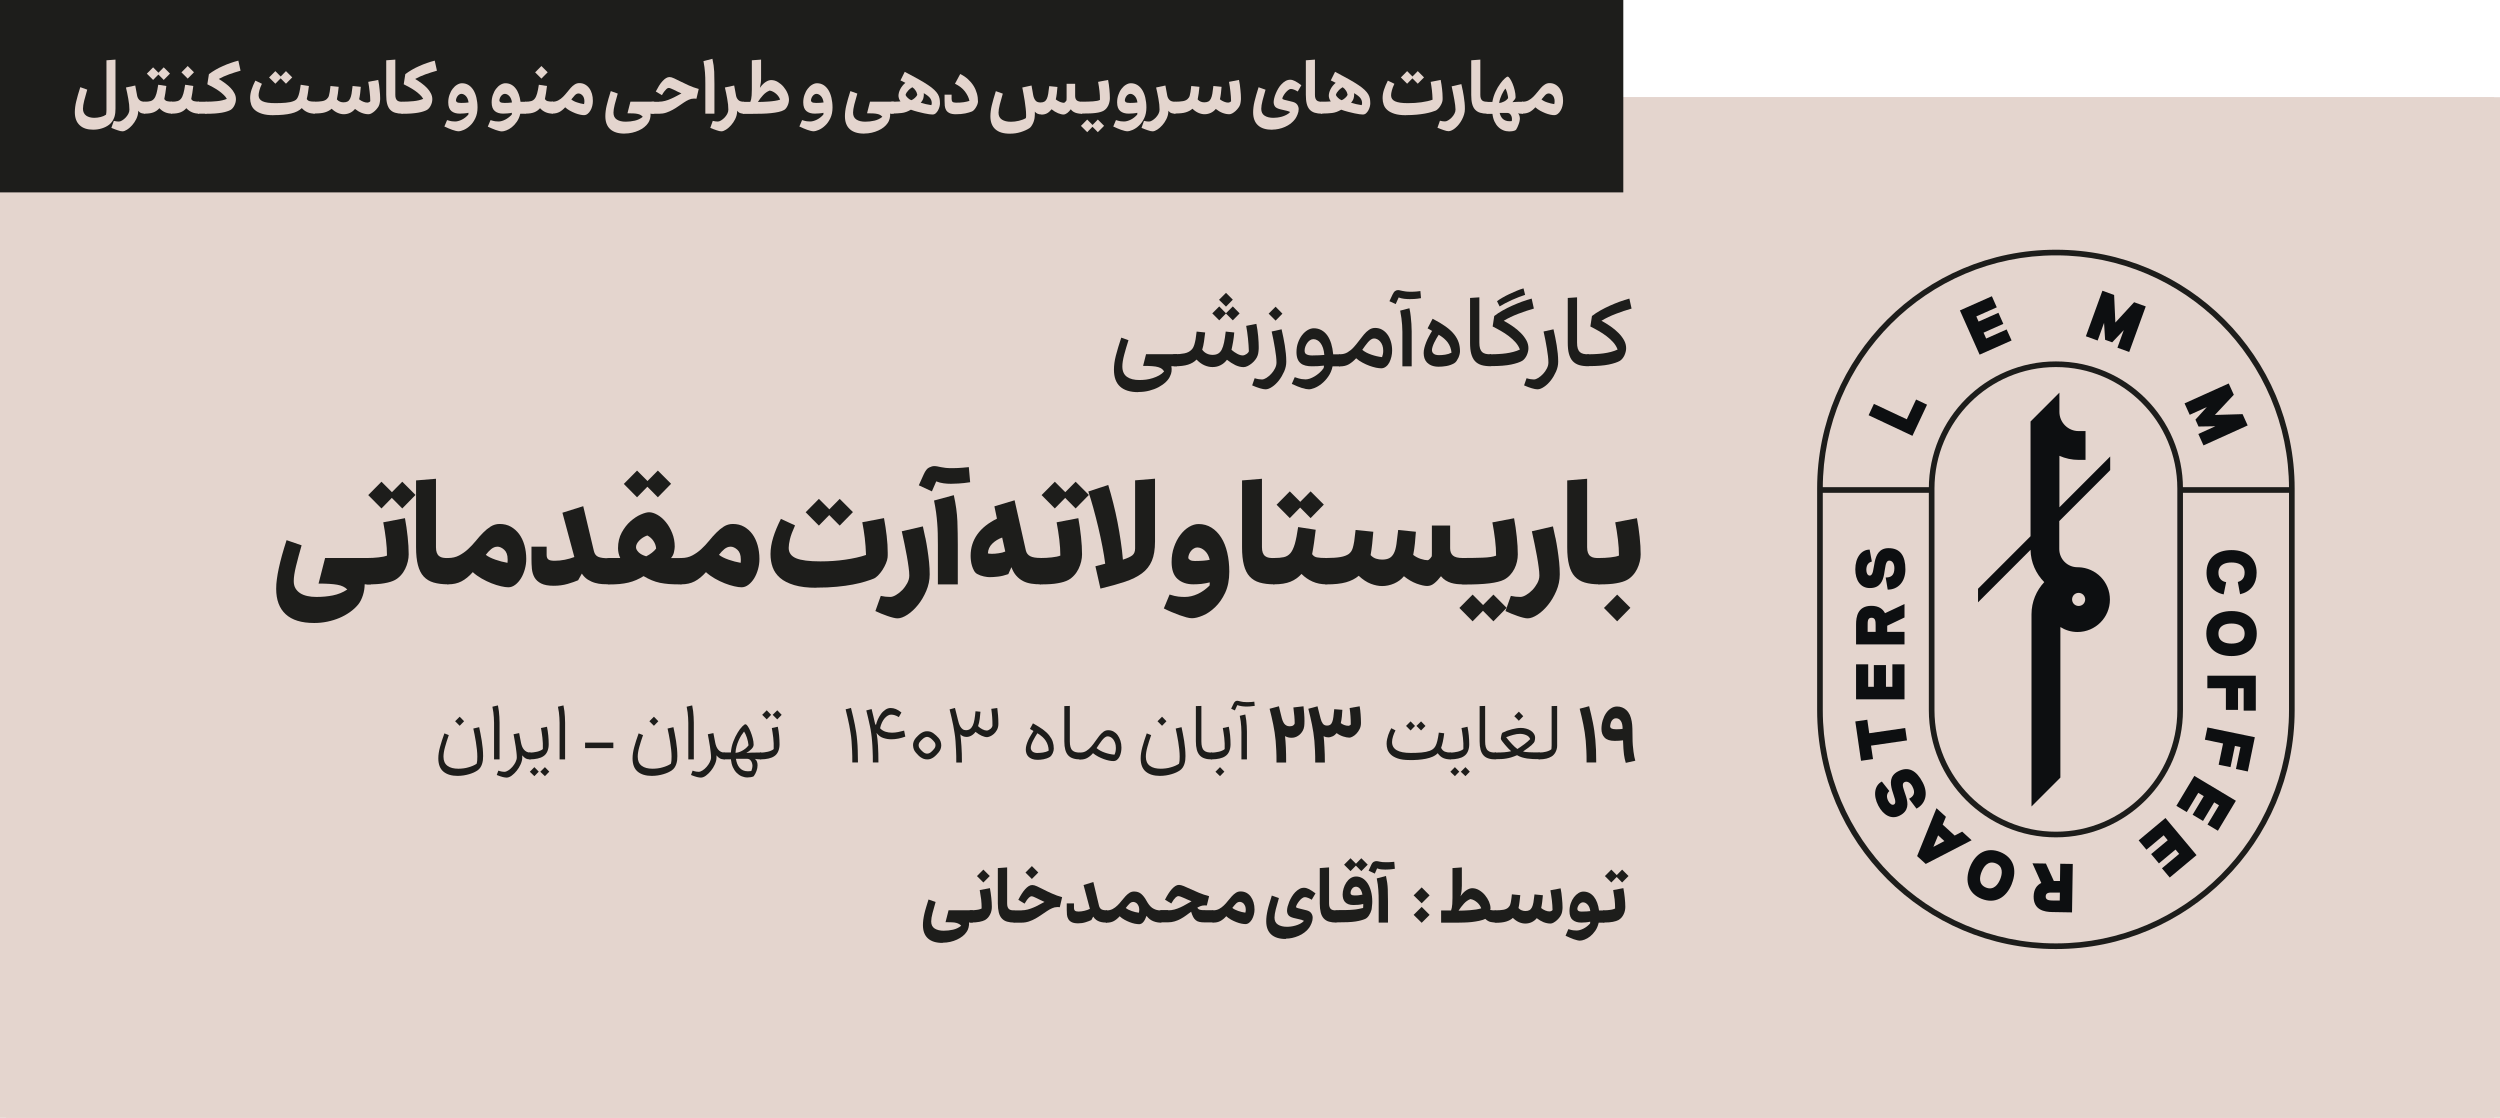 <?xml version="1.0" encoding="UTF-8"?>
<svg id="Layer_2" data-name="Layer 2" xmlns="http://www.w3.org/2000/svg" viewBox="0 0 362.81 162.22">
  <defs>
    <style>
      .cls-1 {
        fill: #e4d5ce;
      }

      .cls-2 {
        fill: #0d0f11;
      }

      .cls-3 {
        fill: #1d1d1b;
      }
    </style>
  </defs>
  <g id="Layer_1-2" data-name="Layer 1">
    <g>
      <rect class="cls-1" y="14.11" width="361.96" height="148.11"/>
      <g>
        <rect class="cls-1" x=".85" y="14.11" width="361.96" height="148.11"/>
        <g>
          <path class="cls-3" d="M298.36,137.73c-19.11,0-34.65-15.54-34.65-34.65v-32.19c0-19.11,15.54-34.65,34.65-34.65s34.65,15.54,34.65,34.65v32.19c0,19.11-15.54,34.65-34.65,34.65Zm0-100.67c-18.65,0-33.83,15.17-33.83,33.83v32.19c0,18.65,15.18,33.83,33.83,33.83s33.83-15.17,33.83-33.83v-32.19c0-18.65-15.18-33.83-33.83-33.83Z"/>
          <path class="cls-3" d="M298.36,121.52c-10.17,0-18.44-8.27-18.44-18.44v-32.19c0-10.17,8.27-18.44,18.44-18.44s18.44,8.27,18.44,18.44v32.19c0,10.17-8.27,18.44-18.44,18.44Zm0-68.25c-9.71,0-17.62,7.9-17.62,17.62v32.19c0,9.71,7.9,17.62,17.62,17.62s17.62-7.9,17.62-17.62v-32.19c0-9.71-7.9-17.62-17.62-17.62Z"/>
          <polygon class="cls-2" points="271.18 60.26 271.95 58.61 276.72 60.85 278.07 57.98 279.66 58.73 277.54 63.25 271.18 60.26"/>
          <polygon class="cls-2" points="284.43 45.05 289.07 42.99 289.78 44.6 286.81 45.92 287.14 46.67 290.02 45.39 290.73 47 287.86 48.28 288.24 49.13 291.21 47.81 291.93 49.41 287.29 51.47 284.43 45.05"/>
          <polygon class="cls-2" points="305.11 42.19 306.81 42.81 306.99 46.81 309.71 43.86 311.4 44.47 309 51.08 307.29 50.46 308.21 47.91 306.53 49.68 305.5 49.31 305.35 46.85 304.42 49.42 302.71 48.8 305.11 42.19"/>
          <polygon class="cls-2" points="323.44 55.65 324.18 57.29 321.43 60.22 325.45 60.1 326.19 61.74 319.78 64.64 319.03 62.98 321.5 61.86 319.06 61.9 318.61 60.9 320.27 59.07 317.78 60.2 317.03 58.54 323.44 55.65"/>
          <path class="cls-2" d="M323.85,79.83c2.28,0,3.64,1.26,3.64,3.29,0,1.63-.86,2.76-2.4,3.12l-.33-1.78c.53-.15,.99-.52,.99-1.35,0-1.26-1.12-1.48-1.9-1.48s-1.9,.22-1.9,1.48c0,.88,.53,1.28,1.12,1.37l-.36,1.78c-1.57-.32-2.49-1.47-2.49-3.14,0-2.05,1.36-3.29,3.64-3.29"/>
          <path class="cls-2" d="M323.85,88.68c2.26,0,3.66,1.24,3.66,3.27s-1.4,3.26-3.66,3.26-3.66-1.24-3.66-3.26,1.4-3.27,3.66-3.27m0,4.72c.77,0,1.9-.22,1.9-1.45s-1.12-1.46-1.9-1.46-1.9,.23-1.9,1.46,1.12,1.45,1.9,1.45"/>
          <polygon class="cls-2" points="327.37 98.06 327.37 103.13 325.61 103.13 325.61 99.88 324.79 99.88 324.79 103.02 323.03 103.02 323.03 99.88 320.34 99.88 320.34 98.06 327.37 98.06"/>
          <polygon class="cls-2" points="327.23 106.99 326.21 111.96 324.49 111.6 325.15 108.42 324.34 108.25 323.7 111.33 321.98 110.98 322.62 107.9 319.98 107.35 320.35 105.57 327.23 106.99"/>
          <polygon class="cls-2" points="324.48 116.21 321.87 120.56 320.36 119.66 322.03 116.87 321.33 116.44 319.71 119.14 318.2 118.24 319.82 115.54 319.02 115.06 317.35 117.85 315.84 116.95 318.45 112.6 324.48 116.21"/>
          <polygon class="cls-2" points="318.77 124.1 314.88 127.35 313.75 126.01 316.25 123.92 315.72 123.29 313.31 125.3 312.18 123.95 314.59 121.94 314 121.22 311.5 123.31 310.37 121.96 314.26 118.71 318.77 124.1"/>
          <path class="cls-2" d="M296.91,125.32l1.15,2.53h.89s.04-2.5,.04-2.5l1.82,.03-.11,7.03-2.89-.05c-1.11-.02-2.71-.28-2.68-2.27,.02-1.04,.47-1.64,1.11-1.95l-1.28-2.85,1.95,.03Zm2.02,4.22h-.9c-.65-.03-1.15-.01-1.15,.57,0,.56,.56,.57,1.14,.58h.9s.02-1.15,.02-1.15Z"/>
          <path class="cls-2" d="M291.97,128.26c-.84,2.1-2.5,2.94-4.4,2.18-1.88-.75-2.51-2.51-1.68-4.61,.84-2.1,2.5-2.94,4.39-2.18,1.89,.76,2.52,2.51,1.68,4.61m-4.38-1.75c-.29,.72-.5,1.84,.64,2.3,1.14,.45,1.77-.5,2.06-1.22,.29-.72,.49-1.85-.65-2.3-1.14-.45-1.76,.51-2.05,1.23"/>
          <path class="cls-2" d="M281.92,119.66l1.75,1.6,1.09-.57,1.37,1.25-6.66,3.44-1.25-1.14,2.81-6.95,1.37,1.25-.47,1.13Zm-.65,1.57l-.69,1.67,1.6-.84-.91-.83Z"/>
          <path class="cls-2" d="M278.12,117.34l-1.07-1.42c.62-.33,1-.8,.49-1.77-.31-.6-.79-.83-1.16-.64-1.05,.55,1.95,3.51-.68,4.85-1.19,.62-2.38-.04-3.11-1.44-.79-1.51-.55-2.95,.51-3.5l1.09,1.38c-.43,.41-.43,.91-.15,1.45,.21,.39,.54,.65,.82,.5,.92-.48-1.85-3.52,.58-4.8,1.52-.8,2.69-.13,3.59,1.6,.86,1.64,.39,3.12-.9,3.8"/>
          <polygon class="cls-2" points="271.53 108.21 271.82 110.16 270.08 110.41 269.25 104.7 270.99 104.45 271.27 106.41 276.49 105.65 276.75 107.45 271.53 108.21"/>
          <polygon class="cls-2" points="269.36 101.49 269.36 96.41 271.12 96.41 271.12 99.67 271.94 99.67 271.94 96.52 273.7 96.52 273.7 99.67 274.63 99.67 274.63 96.41 276.39 96.41 276.39 101.49 269.36 101.49"/>
          <path class="cls-2" d="M276.39,89.61l-2.51,1.2v.89h2.51v1.82h-7.03v-2.89c0-1.11,.23-2.71,2.23-2.71,1.04,0,1.65,.44,1.97,1.07l2.83-1.33v1.95Zm-4.19,2.09v-.9c0-.65-.02-1.15-.6-1.15s-.56,.57-.56,1.15v.9h1.17Z"/>
          <path class="cls-2" d="M273.95,85.57l-.29-1.76c.7,0,1.26-.24,1.26-1.35,0-.67-.31-1.1-.73-1.1-1.19,0,.1,4.02-2.85,3.98-1.35,0-2.09-1.15-2.09-2.72,0-1.71,.88-2.86,2.08-2.86l.32,1.73c-.57,.16-.8,.6-.8,1.22,0,.44,.18,.82,.49,.82,1.03,0,0-3.98,2.74-3.98,1.72,0,2.44,1.14,2.44,3.08,0,1.85-1.1,2.94-2.56,2.94"/>
          <rect class="cls-3" x="316.39" y="70.7" width="16.21" height=".82"/>
          <rect class="cls-3" x="264.12" y="70.7" width="16.21" height=".82"/>
          <path class="cls-2" d="M306.24,68.22v-1.97l-7.37,7.37v-7.47c.86,.38,1.8,.59,2.79,.59h1v-4.18h-1c-1.54,0-2.79-1.25-2.79-2.79v-2.79l-4.19,4.19v16.65l-7.62,7.62v1.97l7.62-7.62c.03,1.83,.79,3.48,1.99,4.69-1.14,1.22-1.85,2.86-1.85,4.66v27.9l4.19-4.19v-21.85c.72,.45,1.57,.72,2.49,.72,2.59,0,4.7-2.11,4.7-4.7s-2.03-4.61-4.55-4.7h0s-.05,0-.08,0c-.03,0-.05,0-.08,0h0c-1.46,0-2.64-1.18-2.64-2.64v-4.06l7.37-7.37Zm-4.58,17.82c.52,0,.95,.42,.95,.95s-.42,.95-.95,.95-.95-.42-.95-.95,.42-.95,.95-.95Z"/>
        </g>
      </g>
      <g>
        <path class="cls-3" d="M165.18,56.91c-1.16,0-2.04-.27-2.63-.81s-.89-1.35-.89-2.45c0-.63,.09-1.32,.28-2.05,.19-.73,.45-1.6,.78-2.6l1.05,.37c-.25,.78-.46,1.49-.63,2.14-.17,.65-.26,1.21-.26,1.67,0,.68,.22,1.18,.66,1.5s1.05,.47,1.83,.47c.31,0,.63-.02,.96-.06,.33-.04,.65-.12,.97-.22s.62-.23,.9-.38c.28-.15,.53-.35,.74-.58-.08-.14-.18-.27-.31-.37s-.31-.19-.54-.26c-.23-.07-.52-.12-.88-.14-.35-.03-.8-.04-1.32-.04l.43-1.7h4.49v1.74h-.82c.05,.25,.06,.5,.03,.75s-.1,.47-.2,.66c-.12,.31-.33,.6-.62,.88-.29,.28-.64,.53-1.05,.75-.41,.22-.87,.39-1.37,.52-.5,.13-1.03,.19-1.59,.19Z"/>
        <path class="cls-3" d="M170.41,53.15c-.13,0-.24-.07-.32-.22s-.12-.36-.12-.64,.04-.49,.12-.65c.08-.15,.18-.23,.32-.23,.57,0,1.06-.04,1.49-.13s.76-.26,1.01-.52c.1-.1,.18-.2,.24-.32,.07-.12,.13-.28,.19-.47,.06-.19,.11-.43,.17-.73,.05-.29,.1-.66,.15-1.12l1.24,.13c-.05,.43-.11,.87-.17,1.32-.07,.45-.15,.84-.26,1.18,.2,.27,.43,.46,.7,.58,.26,.12,.53,.17,.81,.17,.32,0,.58-.06,.79-.18s.39-.31,.53-.58c.14-.27,.25-.62,.34-1.04s.17-.95,.24-1.58l1.24,.13c-.02,.22-.04,.45-.07,.68s-.06,.46-.1,.68c-.04,.22-.08,.43-.12,.63-.04,.2-.08,.37-.11,.53,.26,.23,.54,.42,.84,.58s.56,.23,.78,.23c.1,0,.19-.02,.29-.06,.1-.04,.19-.09,.28-.15s.16-.13,.22-.2c.06-.07,.1-.14,.11-.21-.02-.58-.06-1.2-.13-1.85-.07-.65-.15-1.25-.26-1.82l1.48-.29c.06,.27,.11,.56,.15,.87,.04,.31,.08,.62,.11,.92,.03,.3,.05,.59,.06,.86,.01,.27,.02,.51,.02,.7s0,.4-.03,.62c-.02,.23-.06,.42-.12,.6-.06,.19-.16,.39-.32,.6-.15,.21-.33,.39-.52,.55-.2,.16-.4,.3-.61,.4-.21,.1-.41,.16-.59,.16-.39,0-.79-.1-1.2-.29-.41-.2-.81-.46-1.22-.78-.25,.34-.55,.6-.91,.78-.35,.19-.75,.28-1.19,.28-.4,0-.8-.09-1.2-.27s-.77-.46-1.11-.82c-.33,.34-.74,.58-1.24,.74s-1.17,.24-2.01,.24Zm7.52-7.67l-.99,1.01-1.01-1.01,1.01-1.01,.99,1.01Zm.98-1.99l-.99,1.01-1.01-.99,1.01-1.01,.99,.99Zm.99,1.99l-.99,1.01-1.01-1.01,1.01-1.01,.99,1.01Z"/>
        <path class="cls-3" d="M186.23,48.9c.08,.39,.15,.79,.22,1.19,.06,.4,.12,.81,.16,1.22,.04,.41,.06,.8,.06,1.19,0,.47-.1,.94-.31,1.42-.21,.47-.46,.9-.76,1.29-.3,.38-.63,.7-.98,.93-.35,.24-.67,.36-.96,.36-.2,0-.47-.05-.81-.15s-.72-.24-1.13-.42l.36-1.04c.22,.07,.42,.11,.6,.14,.18,.02,.34,.04,.46,.04,.19,0,.41-.08,.65-.23,.24-.15,.47-.35,.69-.58s.4-.5,.55-.79c.15-.29,.22-.58,.22-.86,0-.26-.02-.56-.06-.91-.04-.35-.1-.72-.16-1.12-.06-.4-.14-.81-.22-1.23-.09-.42-.17-.83-.26-1.24l1.44-.32c.08,.34,.16,.71,.24,1.11Zm-.12-3.38l-.99,1.01-1.01-1.01,1.01-1.01,.99,1.01Z"/>
        <path class="cls-3" d="M187.91,54.74c.4,.14,.72,.23,.96,.27,.24,.03,.44,.05,.61,.05s.37-.04,.6-.11c.23-.08,.46-.19,.7-.33,.24-.14,.48-.32,.71-.52,.23-.2,.43-.43,.6-.68,.02-.05,.03-.11,.04-.18s0-.13,0-.18c-.3,.04-.59,.06-.88,.08-.29,.01-.58,.02-.86,.02-.34,0-.64-.03-.92-.1-.28-.07-.52-.18-.71-.34s-.35-.37-.45-.63-.16-.59-.16-.99c0-.48,.07-.93,.22-1.35,.15-.42,.34-.79,.58-1.1s.51-.56,.81-.74c.3-.18,.61-.27,.91-.27,.4,0,.77,.09,1.1,.27,.33,.18,.61,.43,.85,.76s.42,.73,.57,1.19c.14,.47,.24,.99,.29,1.56h.99v1.74h-1.08c-.12,.58-.33,1.07-.63,1.49-.29,.42-.61,.76-.96,1.04s-.69,.48-1.02,.61c-.34,.13-.61,.2-.82,.2-.54,0-1.37-.26-2.49-.79l.42-.96Zm2.63-3.16c.31,0,.6,0,.87-.02,.27-.01,.53-.03,.78-.05-.03-.38-.09-.72-.19-1.01-.1-.29-.22-.53-.37-.72-.14-.19-.3-.33-.48-.42-.18-.1-.36-.14-.54-.14s-.34,.05-.49,.15-.29,.23-.4,.39c-.11,.16-.21,.33-.28,.53-.07,.2-.11,.39-.11,.58,0,.12,.02,.22,.05,.31s.1,.17,.19,.22c.09,.06,.21,.1,.37,.14,.15,.03,.35,.05,.6,.05Z"/>
        <path class="cls-3" d="M194.48,51.41c.4,0,.76-.09,1.08-.28,.32-.19,.61-.42,.87-.71,.26-.29,.52-.59,.76-.92,.24-.33,.48-.63,.72-.92,.24-.29,.49-.53,.76-.71,.27-.19,.57-.28,.89-.28,.37,0,.71,.08,1.01,.25,.3,.17,.56,.4,.78,.7,.22,.3,.38,.64,.5,1.04,.12,.4,.18,.83,.18,1.3,0,.28-.03,.57-.1,.87-.07,.3-.17,.58-.29,.83-.13,.25-.29,.46-.5,.62-.2,.16-.43,.25-.69,.25-.2,0-.45-.03-.76-.09-.3-.06-.62-.16-.96-.28-.34-.12-.67-.28-1.01-.46-.34-.18-.65-.39-.91-.63-.34,.37-.69,.66-1.05,.87-.36,.21-.79,.31-1.28,.31-.13,0-.24-.07-.32-.22s-.12-.36-.12-.64,.04-.49,.12-.65c.08-.15,.18-.23,.32-.23Zm4.92-2.29c-.14,0-.29,.05-.44,.15-.15,.1-.29,.23-.43,.39s-.28,.34-.42,.53c-.14,.2-.28,.39-.41,.58,.35,.29,.79,.52,1.32,.7,.52,.18,1.04,.3,1.55,.36,.11-.29,.17-.59,.17-.92,0-.3-.04-.56-.12-.78-.08-.23-.19-.41-.32-.56-.13-.15-.27-.26-.43-.34-.16-.08-.31-.11-.47-.11Z"/>
        <path class="cls-3" d="M206.22,43.27c-.4,.07-.73,.11-.99,.12-.25,.01-.46,.02-.63,.02-.29,0-.57-.02-.84-.05-.27-.03-.53-.1-.78-.19l-.43,.96-.91-.42,.45-.96c.12-.25,.24-.42,.37-.51,.13-.09,.27-.14,.42-.14,.1,0,.19,.01,.29,.04,.1,.02,.22,.05,.36,.08,.14,.03,.3,.06,.48,.08,.18,.02,.41,.04,.68,.04,.11,0,.27,0,.49-.01,.22,0,.54-.04,.95-.09l.09,1.04Zm-1.68,1.45c.09,.4,.15,.79,.19,1.17,.04,.37,.08,.74,.1,1.11,.02,.36,.04,.73,.04,1.1v5.06h-1.35v-3.91c0-.4,0-.77,0-1.11s-.02-.67-.04-.99c-.02-.32-.06-.65-.1-.98-.04-.33-.1-.69-.18-1.09l1.35-.35Z"/>
        <path class="cls-3" d="M207.91,46.26c.76,.39,1.39,.77,1.91,1.14,.51,.37,.92,.75,1.22,1.13s.52,.78,.65,1.18c.13,.4,.19,.82,.19,1.27,0,.12-.02,.27-.06,.44-.04,.17-.1,.33-.17,.5-.08,.16-.17,.32-.27,.47s-.23,.26-.36,.34c-.34,.19-.71,.32-1.11,.39-.41,.07-.78,.1-1.12,.1-.4,0-.74-.06-1.02-.17-.28-.11-.5-.26-.68-.44-.17-.18-.29-.39-.37-.63-.07-.23-.11-.48-.11-.74,0-.24,.03-.49,.1-.76,.07-.27,.16-.54,.27-.82,.11-.28,.24-.56,.39-.83,.14-.28,.3-.55,.46-.81l-.65-.37,.72-1.38Zm.94,5.28c.26,0,.55-.02,.88-.07s.63-.14,.92-.29c-.06-.57-.24-1.06-.54-1.47s-.74-.79-1.32-1.13c-.11,.16-.22,.34-.33,.54-.12,.2-.22,.4-.32,.6-.1,.21-.18,.41-.24,.6-.06,.19-.09,.36-.09,.49,0,.09,.02,.17,.05,.26,.03,.09,.09,.17,.17,.24,.08,.07,.18,.13,.32,.17s.3,.06,.5,.06Z"/>
        <path class="cls-3" d="M216.36,53.15c-.54,0-1-.06-1.37-.17-.38-.12-.69-.31-.94-.58s-.42-.63-.54-1.06-.17-.98-.17-1.63v-6.47l1.35-.09v6.56c0,.35,.03,.64,.1,.86,.07,.22,.17,.39,.3,.52,.13,.12,.31,.21,.52,.26s.46,.07,.75,.07v1.74Z"/>
        <path class="cls-3" d="M216.36,51.41c.35,0,.72,0,1.09-.03,.37-.02,.74-.05,1.1-.1,.36-.05,.72-.12,1.06-.21,.34-.09,.66-.2,.96-.34-.12-.36-.33-.71-.62-1.04-.29-.33-.62-.63-.99-.91-.37-.28-.76-.54-1.17-.77-.41-.24-.8-.44-1.17-.63l.23-1.52c.37-.29,.78-.56,1.23-.81,.45-.25,.9-.48,1.37-.69,.47-.21,.94-.4,1.42-.58,.48-.17,.95-.32,1.41-.45l.32,1.45c-.76,.22-1.52,.47-2.27,.76-.76,.29-1.46,.62-2.1,1.01,.46,.25,.9,.52,1.33,.82s.81,.61,1.14,.95c.34,.34,.6,.69,.81,1.06,.2,.37,.3,.75,.3,1.14,0,.18-.02,.37-.07,.55-.05,.19-.11,.36-.19,.53s-.18,.31-.29,.45c-.11,.13-.23,.24-.36,.32-.35,.2-.88,.38-1.59,.53-.71,.15-1.7,.23-2.94,.23-.13,0-.24-.07-.32-.22s-.12-.36-.12-.64,.04-.49,.12-.65c.08-.15,.18-.23,.32-.23Zm.89-7.7c.2-.15,.46-.32,.77-.5,.31-.18,.65-.36,1.01-.53,.36-.17,.72-.33,1.08-.48,.36-.15,.69-.27,.99-.35l.23,.94c-.25,.08-.54,.18-.88,.31-.34,.13-.68,.27-1.03,.43s-.68,.32-1,.49-.58,.32-.79,.45l-.37-.75Z"/>
        <path class="cls-3" d="M225.69,48.9c.08,.39,.15,.79,.22,1.19,.06,.4,.12,.81,.16,1.22,.04,.41,.06,.8,.06,1.19,0,.47-.1,.94-.31,1.42-.21,.47-.46,.9-.76,1.29-.3,.38-.63,.7-.98,.93-.35,.24-.67,.36-.96,.36-.2,0-.47-.05-.81-.15s-.72-.24-1.13-.42l.36-1.04c.22,.07,.42,.11,.6,.14,.18,.02,.34,.04,.46,.04,.19,0,.41-.08,.65-.23,.24-.15,.47-.35,.69-.58s.4-.5,.55-.79c.15-.29,.22-.58,.22-.86,0-.26-.02-.56-.06-.91-.04-.35-.1-.72-.16-1.12-.06-.4-.14-.81-.22-1.23-.09-.42-.17-.83-.26-1.24l1.44-.32c.08,.34,.16,.71,.24,1.11Z"/>
        <path class="cls-3" d="M230.54,53.15c-.54,0-1-.06-1.37-.17-.38-.12-.69-.31-.94-.58s-.42-.63-.54-1.06-.17-.98-.17-1.63v-6.47l1.35-.09v6.56c0,.35,.03,.64,.1,.86,.07,.22,.17,.39,.3,.52,.13,.12,.31,.21,.52,.26s.46,.07,.75,.07v1.74Z"/>
        <path class="cls-3" d="M230.54,51.41c.35,0,.72,0,1.09-.03,.37-.02,.74-.05,1.1-.1,.36-.05,.72-.12,1.06-.21,.34-.09,.66-.2,.96-.34-.12-.36-.33-.71-.62-1.04-.29-.33-.62-.63-.99-.91-.37-.28-.76-.54-1.17-.77-.41-.24-.8-.44-1.17-.63l.23-1.52c.37-.29,.78-.56,1.23-.81,.45-.25,.9-.48,1.37-.69,.47-.21,.94-.4,1.42-.58,.48-.17,.95-.32,1.41-.45l.32,1.45c-.76,.22-1.52,.47-2.27,.76-.76,.29-1.46,.62-2.1,1.01,.46,.25,.9,.52,1.33,.82s.81,.61,1.14,.95c.34,.34,.6,.69,.81,1.06,.2,.37,.3,.75,.3,1.14,0,.18-.02,.37-.07,.55-.05,.19-.11,.36-.19,.53s-.18,.31-.29,.45c-.11,.13-.23,.24-.36,.32-.35,.2-.88,.38-1.59,.53-.71,.15-1.7,.23-2.94,.23-.13,0-.24-.07-.32-.22s-.12-.36-.12-.64,.04-.49,.12-.65c.08-.15,.18-.23,.32-.23Z"/>
        <path class="cls-3" d="M45.58,90.41c-1.83,0-3.2-.42-4.12-1.27-.92-.85-1.38-2.08-1.38-3.69,0-.45,.03-.91,.1-1.4,.06-.49,.16-1.02,.28-1.59,.12-.57,.28-1.19,.46-1.86,.19-.67,.41-1.41,.67-2.21l2.18,.75c-.32,1.11-.59,2.11-.81,3.01-.22,.9-.33,1.62-.33,2.17,0,.42,.08,.77,.25,1.06,.17,.29,.4,.52,.69,.71,.29,.19,.64,.32,1.04,.41,.4,.09,.83,.13,1.31,.13,.83,0,1.63-.07,2.38-.22s1.46-.43,2.1-.86c-.33-.34-.81-.58-1.45-.69-.63-.11-1.54-.17-2.72-.17l.95-3.71h6.67v3.82h-.93c0,.52-.08,1.04-.25,1.58-.17,.53-.39,.98-.68,1.34-.35,.42-.75,.79-1.22,1.12-.47,.33-.97,.61-1.52,.84-.55,.23-1.13,.41-1.76,.54-.63,.13-1.26,.19-1.91,.19Z"/>
        <path class="cls-3" d="M53.31,80.98c.55,0,1.09-.03,1.62-.09s.94-.14,1.23-.26c0-.72-.05-1.5-.15-2.33-.1-.83-.23-1.67-.39-2.5l3.15-.6c.16,.86,.29,1.76,.39,2.7,.1,.93,.15,1.78,.15,2.55,0,.33-.04,.68-.13,1.05-.09,.37-.21,.72-.38,1.06s-.37,.65-.63,.93c-.25,.28-.54,.51-.85,.68-.37,.2-.88,.36-1.52,.47-.64,.12-1.47,.17-2.49,.17-.43,0-.65-.63-.65-1.9s.22-1.92,.65-1.92Zm3.97-9.15l-1.92,1.96-1.92-1.94,1.92-1.94,1.92,1.92Zm3.02,0l-1.92,1.96-1.92-1.94,1.92-1.94,1.92,1.92Z"/>
        <path class="cls-3" d="M65.04,84.8c-.82,0-1.52-.09-2.11-.26s-1.07-.47-1.45-.88-.65-.97-.83-1.66c-.18-.69-.27-1.55-.27-2.59v-9.69l2.89-.24v9.93c0,.33,.04,.6,.12,.81,.08,.21,.19,.37,.35,.49,.15,.12,.33,.19,.55,.23s.47,.05,.76,.05v3.82Z"/>
        <path class="cls-3" d="M65.04,80.98c.59,0,1.12-.12,1.59-.37,.47-.25,.9-.55,1.29-.91s.77-.76,1.12-1.19,.7-.83,1.06-1.19c.35-.36,.72-.66,1.11-.91,.39-.24,.82-.37,1.29-.37,.62,0,1.17,.13,1.64,.4,.47,.27,.88,.63,1.21,1.08,.33,.45,.58,.99,.76,1.61,.17,.62,.26,1.28,.26,1.99,0,.52-.07,1.02-.21,1.51-.14,.49-.32,.92-.56,1.31-.24,.38-.51,.69-.83,.93-.32,.24-.65,.36-.99,.36-.29,0-.65-.05-1.08-.15-.43-.1-.89-.24-1.37-.43-.48-.19-.96-.42-1.43-.69-.47-.27-.91-.58-1.29-.93-.53,.6-1.08,1.05-1.64,1.34-.56,.29-1.2,.43-1.92,.43-.43,0-.65-.63-.65-1.9s.22-1.92,.65-1.92Zm7.12-1.64c-.3,0-.59,.12-.87,.34-.28,.23-.54,.51-.79,.84,.33,.26,.79,.49,1.39,.7,.6,.21,1.18,.36,1.76,.46,.01-.11,.02-.22,.02-.31v-.21c0-.62-.17-1.08-.5-1.38-.33-.3-.67-.45-1.01-.45Z"/>
        <path class="cls-3" d="M88.35,84.8c-.27,0-.58-.01-.93-.03-.35-.02-.7-.08-1.06-.18-.36-.1-.71-.26-1.05-.47-.34-.22-.63-.51-.87-.88l-.54,.97c-.39,.17-.9,.35-1.52,.53-.63,.18-1.3,.27-2.02,.27-.78,0-1.38-.11-1.82-.33-.44-.22-.76-.52-.97-.88-.21-.37-.33-.78-.38-1.25-.04-.47-.06-.94-.06-1.41v-1.81h2.2v1.19c0,.32,.08,.54,.25,.67,.17,.13,.46,.19,.9,.19,.5,0,1-.05,1.5-.15,.5-.1,.95-.23,1.37-.39l-1.73-6.43,3.02-.95,1.55,6.52c.1,.42,.31,.69,.63,.83s.83,.21,1.53,.21v3.82Z"/>
        <path class="cls-3" d="M88.35,84.8c-.43,0-.65-.63-.65-1.9s.22-1.92,.65-1.92h1.66c-.22-.47-.32-.95-.32-1.42,0-.86,.18-1.62,.54-2.28,.36-.65,.78-1.2,1.27-1.63,.49-.43,.98-.76,1.49-.98,.5-.22,.91-.33,1.21-.33,.37,0,.78,.13,1.22,.38,.44,.25,.84,.6,1.21,1.05,.37,.45,.67,.97,.92,1.59s.37,1.27,.37,1.97c0,.2-.04,.47-.11,.8-.07,.33-.22,.62-.43,.86h1.51v3.82h-.28c-.56,0-1.07-.02-1.53-.05-.46-.04-.9-.1-1.31-.18-.41-.09-.81-.21-1.19-.37-.38-.16-.77-.36-1.18-.6-.35,.22-.7,.4-1.06,.56-.36,.16-.74,.28-1.14,.38s-.84,.16-1.31,.21c-.47,.04-.98,.06-1.54,.06Zm6.02-14.59l-1.92,1.96-1.92-1.94,1.92-1.94,1.92,1.92Zm-.6,10.53c.29-.14,.56-.31,.82-.51s.47-.4,.63-.62c-.03-.39-.15-.75-.38-1.09-.22-.34-.52-.61-.9-.81-.46,.16-.85,.41-1.17,.74s-.47,.66-.47,.96c0,.25,.13,.49,.39,.75,.26,.25,.62,.44,1.08,.57Zm3.62-10.53l-1.92,1.96-1.92-1.94,1.92-1.94,1.92,1.92Z"/>
        <path class="cls-3" d="M98.88,80.98c.59,0,1.12-.12,1.59-.37,.47-.25,.9-.55,1.29-.91s.77-.76,1.12-1.19,.7-.83,1.06-1.19c.35-.36,.72-.66,1.11-.91,.39-.24,.82-.37,1.29-.37,.62,0,1.17,.13,1.64,.4,.47,.27,.88,.63,1.21,1.08,.33,.45,.58,.99,.76,1.61,.17,.62,.26,1.28,.26,1.99,0,.52-.07,1.02-.21,1.51-.14,.49-.32,.92-.56,1.31-.24,.38-.51,.69-.83,.93-.32,.24-.65,.36-.99,.36-.29,0-.65-.05-1.08-.15-.43-.1-.89-.24-1.37-.43-.48-.19-.96-.42-1.43-.69-.47-.27-.91-.58-1.29-.93-.53,.6-1.08,1.05-1.64,1.34-.56,.29-1.2,.43-1.92,.43-.43,0-.65-.63-.65-1.9s.22-1.92,.65-1.92Zm7.12-1.64c-.3,0-.59,.12-.87,.34-.28,.23-.54,.51-.79,.84,.33,.26,.79,.49,1.39,.7,.6,.21,1.18,.36,1.76,.46,.01-.11,.02-.22,.02-.31v-.21c0-.62-.17-1.08-.5-1.38-.33-.3-.67-.45-1.01-.45Z"/>
        <path class="cls-3" d="M118.49,85.3c-1.29,0-2.37-.13-3.24-.39-.86-.26-1.55-.61-2.05-1.05-.5-.44-.86-.95-1.07-1.54s-.31-1.22-.31-1.9c0-.78,.13-1.58,.39-2.42s.63-1.73,1.12-2.7l2.05,.95c-.37,.82-.62,1.49-.74,2-.12,.51-.18,.93-.18,1.26,0,.71,.36,1.21,1.08,1.51,.72,.3,1.89,.45,3.52,.45,1.25,0,2.46-.08,3.61-.25,1.16-.17,2.16-.39,3.01-.68-.03-.88-.09-1.7-.18-2.46-.09-.76-.21-1.52-.36-2.29l3.15-.6c.16,.86,.29,1.73,.39,2.59s.15,1.68,.15,2.44v.36c0,.11,0,.22-.02,.33-.03,.26-.11,.55-.25,.87-.14,.32-.3,.64-.5,.94s-.41,.57-.64,.8c-.23,.23-.45,.39-.67,.47-.33,.13-.74,.27-1.23,.42-.49,.15-1.07,.29-1.75,.42-.68,.13-1.45,.24-2.32,.32-.87,.09-1.86,.13-2.97,.13Zm2.27-10.98l-1.92,1.96-1.92-1.94,1.92-1.94,1.92,1.92Zm3.02,0l-1.92,1.96-1.92-1.94,1.92-1.94,1.92,1.92Z"/>
        <path class="cls-3" d="M134.29,78.02c.12,.58,.22,1.16,.31,1.76,.09,.6,.17,1.2,.23,1.8,.06,.6,.09,1.19,.09,1.77,0,.83-.17,1.64-.5,2.41s-.73,1.45-1.21,2.04-.98,1.06-1.52,1.41c-.54,.35-1.02,.53-1.43,.53-.17,0-.39-.03-.65-.1-.26-.06-.54-.15-.83-.25-.29-.1-.59-.22-.9-.34-.3-.13-.58-.25-.84-.37l.78-2.2c.45,.1,.91,.15,1.38,.15,.23,0,.51-.09,.83-.28,.32-.19,.63-.43,.91-.72,.28-.29,.52-.63,.72-.99,.2-.37,.3-.74,.3-1.11,0-.32-.03-.72-.1-1.21-.06-.49-.15-1.02-.25-1.6-.1-.58-.22-1.18-.35-1.8-.13-.63-.26-1.23-.39-1.82l3.06-.71c.12,.52,.23,1.06,.35,1.64Z"/>
        <path class="cls-3" d="M140.82,69.98c-.68,.1-1.25,.17-1.72,.19-.47,.03-.83,.04-1.09,.04-.36,0-.72-.02-1.07-.07-.35-.04-.71-.14-1.07-.28l-.63,1.45-1.9-.88,.71-1.58c.24-.53,.5-.87,.78-1s.52-.21,.73-.21c.14,0,.29,.01,.45,.04,.16,.03,.33,.06,.53,.11,.19,.04,.43,.08,.7,.11,.27,.03,.6,.04,.99,.04,.16,0,.41,0,.75-.02,.35-.01,.88-.06,1.62-.13l.19,2.18Zm-2.4,1.88c.3,1.34,.47,2.6,.52,3.78,.04,1.18,.06,2.32,.06,3.41v5.76h-2.89v-5.76c0-.6,0-1.16-.02-1.66-.01-.5-.04-1-.08-1.5-.04-.5-.09-1-.16-1.52-.07-.52-.17-1.09-.3-1.73l2.87-.78Z"/>
        <path class="cls-3" d="M151.03,84.8c-.49,0-.95-.03-1.38-.1-.43-.07-.83-.19-1.19-.38-.36-.19-.68-.44-.97-.77-.29-.32-.52-.74-.71-1.24l-.45,1.01c-.55,.19-1.05,.31-1.5,.36-.45,.05-.87,.08-1.24,.08-.2,0-.47-.04-.82-.11s-.66-.19-.95-.35c-.19-.1-.34-.26-.46-.47s-.22-.45-.3-.71c-.08-.26-.13-.52-.16-.78s-.04-.49-.04-.69c0-1.17,.33-2.2,.98-3.11s1.6-1.66,2.84-2.27l-.37-1.79,2.93-.88,1.64,7.31c.1,.38,.31,.64,.64,.81,.32,.17,.83,.25,1.52,.25v3.82Zm-7.66-4.49c.1,.03,.21,.05,.32,.05,.11,0,.21,.01,.28,.01,.26,0,.58-.02,.96-.08,.38-.05,.7-.13,.96-.25l-.45-2.03c-.56,.2-1.04,.5-1.43,.88-.4,.39-.61,.86-.64,1.4Z"/>
        <path class="cls-3" d="M151.03,80.98c.55,0,1.09-.03,1.62-.09s.94-.14,1.23-.26c0-.72-.05-1.5-.15-2.33-.1-.83-.23-1.67-.39-2.5l3.15-.6c.16,.86,.29,1.76,.39,2.7,.1,.93,.15,1.78,.15,2.55,0,.33-.04,.68-.13,1.05-.09,.37-.21,.72-.38,1.06s-.37,.65-.63,.93c-.25,.28-.54,.51-.85,.68-.37,.2-.88,.36-1.52,.47-.64,.12-1.47,.17-2.49,.17-.43,0-.65-.63-.65-1.9s.22-1.92,.65-1.92Zm3.97-9.15l-1.92,1.96-1.92-1.94,1.92-1.94,1.92,1.92Zm3.02,0l-1.92,1.96-1.92-1.94,1.92-1.94,1.92,1.92Z"/>
        <path class="cls-3" d="M167.62,78.59c0,1.14-.15,2.07-.46,2.8-.31,.73-.79,1.34-1.44,1.82-.65,.48-1.47,.89-2.47,1.22-1,.33-2.18,.66-3.55,.99l-.73-3.24,1.42-.37c-.09-.72-.22-1.54-.4-2.47s-.38-1.87-.61-2.84c-.23-.96-.47-1.9-.72-2.8-.25-.91-.49-1.7-.72-2.37l2.89-.95c.26,.85,.5,1.73,.73,2.64,.23,.91,.44,1.84,.62,2.77,.18,.94,.34,1.86,.47,2.78,.14,.92,.24,1.8,.31,2.65,.63-.2,1.09-.41,1.36-.62,.27-.22,.41-.55,.41-.99v-9.9l2.89-.24v9.11Z"/>
        <path class="cls-3" d="M169.76,86.29c.49,.16,.91,.25,1.25,.29,.35,.04,.66,.05,.95,.05,.6,0,1.22-.14,1.83-.42,.62-.28,1.2-.69,1.75-1.24,.01-.07,.02-.16,.02-.26v-.19c-.4,.1-.81,.17-1.21,.22-.4,.04-.79,.06-1.17,.06-.95,0-1.71-.26-2.29-.78-.58-.52-.86-1.34-.86-2.46,0-.78,.11-1.5,.35-2.17,.23-.67,.53-1.25,.91-1.75,.37-.5,.79-.88,1.26-1.17,.47-.28,.93-.42,1.39-.42,.69,0,1.31,.17,1.87,.52,.55,.34,1.02,.82,1.41,1.43,.39,.61,.68,1.34,.88,2.19,.2,.85,.3,1.78,.3,2.78,0,1.19-.2,2.21-.6,3.06-.4,.85-.89,1.55-1.46,2.09-.57,.55-1.16,.95-1.78,1.21-.62,.26-1.14,.39-1.58,.39-.22,0-.49-.04-.81-.13-.32-.09-.67-.2-1.04-.33-.37-.14-.74-.29-1.13-.45-.39-.17-.76-.33-1.1-.51l.84-2.03Zm3.75-4.88c.86,0,1.55-.06,2.05-.17-.13-.55-.36-.98-.7-1.3-.34-.32-.71-.49-1.11-.49-.16,0-.32,.05-.48,.14s-.3,.21-.42,.36c-.12,.14-.22,.31-.29,.49-.07,.18-.11,.36-.11,.53,.03,.12,.12,.22,.27,.31,.15,.09,.41,.14,.79,.14Z"/>
        <path class="cls-3" d="M184.91,84.8c-.82,0-1.52-.09-2.11-.26s-1.07-.47-1.45-.88-.65-.97-.83-1.66c-.18-.69-.27-1.55-.27-2.59v-9.69l2.89-.24v9.93c0,.33,.04,.6,.12,.81,.08,.21,.19,.37,.35,.49,.15,.12,.33,.19,.55,.23s.47,.05,.76,.05v3.82Z"/>
        <path class="cls-3" d="M184.91,80.98c.55,0,1.01-.04,1.39-.12s.7-.27,.96-.57c.26-.3,.47-.75,.65-1.35,.17-.6,.33-1.41,.48-2.45l2.55,.39c-.06,.58-.14,1.2-.24,1.87s-.19,1.23-.28,1.67c.17,.26,.41,.42,.71,.47,.3,.06,.75,.09,1.36,.09v3.82c-.73,0-1.4-.13-2.01-.4-.6-.27-1.14-.64-1.6-1.11-.45,.5-.98,.88-1.6,1.13-.62,.25-1.41,.38-2.37,.38-.43,0-.65-.63-.65-1.9s.22-1.92,.65-1.92Zm4.19-7.75l-1.92,1.96-1.92-1.94,1.92-1.94,1.92,1.92Zm3.02,0l-1.92,1.96-1.92-1.94,1.92-1.94,1.92,1.92Z"/>
        <path class="cls-3" d="M192.48,80.98c.85,0,1.54-.05,2.06-.14,.52-.09,.93-.25,1.22-.46,.13-.11,.24-.23,.32-.34s.17-.29,.24-.52c.07-.23,.14-.55,.21-.96,.06-.41,.13-.96,.2-1.65l2.57,.26c-.04,.58-.1,1.15-.16,1.74-.06,.58-.14,1.13-.23,1.65,.24,.26,.51,.43,.8,.52,.29,.09,.58,.13,.86,.13,.45,0,.8-.07,1.07-.22,.27-.14,.48-.38,.65-.71s.29-.77,.37-1.33c.08-.55,.16-1.23,.25-2.04l2.57,.26c-.03,.5-.08,1.06-.14,1.67-.06,.61-.15,1.18-.25,1.69,.33,.26,.7,.45,1.1,.58,.4,.13,.74,.19,1.01,.19,.06,0,.14-.05,.25-.15s.21-.22,.29-.35c.03-.03,.05-.07,.05-.13s.01-.19,.01-.41v-3.99h2.65v3.3c0,.46,.13,.81,.4,1.05s.74,.36,1.44,.36v3.82c-.29,0-.58-.01-.86-.04-.29-.03-.57-.09-.85-.17-.28-.09-.55-.21-.8-.37-.25-.16-.47-.36-.66-.6-.32,.42-.64,.76-.96,1.02-.32,.27-.67,.4-1.05,.4s-.9-.12-1.52-.34c-.63-.23-1.24-.59-1.85-1.08-.37,.46-.85,.81-1.42,1.06-.58,.25-1.16,.37-1.75,.37-.5,0-1.05-.11-1.63-.33-.58-.22-1.17-.61-1.76-1.16-.49,.42-1.1,.73-1.83,.94-.73,.21-1.69,.31-2.87,.31-.43,0-.65-.63-.65-1.9s.22-1.92,.65-1.92Z"/>
        <path class="cls-3" d="M212.29,84.8c-.43,0-.65-.63-.65-1.9s.22-1.92,.65-1.92c1.05,0,2.01-.02,2.89-.05s1.52-.13,1.94-.29c0-.72-.05-1.5-.15-2.33-.1-.83-.23-1.67-.39-2.5l3.15-.6c.16,.86,.29,1.76,.39,2.7,.1,.93,.15,1.78,.15,2.55,0,.33-.04,.68-.12,1.04-.08,.36-.2,.71-.37,1.04-.17,.33-.37,.63-.63,.91-.25,.27-.54,.5-.87,.67-.26,.13-.56,.24-.91,.32-.35,.09-.76,.16-1.23,.22-.47,.06-1.03,.1-1.66,.13s-1.37,.04-2.2,.04Zm3.34,3.41l-1.92,1.96-1.92-1.94,1.92-1.94,1.92,1.92Zm3.02,0l-1.92,1.96-1.92-1.94,1.92-1.94,1.92,1.92Z"/>
        <path class="cls-3" d="M225.73,78.02c.12,.58,.22,1.16,.31,1.76,.09,.6,.17,1.2,.23,1.8,.06,.6,.09,1.19,.09,1.77,0,.83-.17,1.64-.5,2.41s-.73,1.45-1.21,2.04-.98,1.06-1.52,1.41c-.54,.35-1.02,.53-1.43,.53-.17,0-.39-.03-.65-.1-.26-.06-.54-.15-.83-.25-.29-.1-.59-.22-.9-.34-.3-.13-.58-.25-.84-.37l.78-2.2c.45,.1,.91,.15,1.38,.15,.23,0,.51-.09,.83-.28,.32-.19,.63-.43,.91-.72,.28-.29,.52-.63,.72-.99,.2-.37,.3-.74,.3-1.11,0-.32-.03-.72-.1-1.21-.06-.49-.15-1.02-.25-1.6-.1-.58-.22-1.18-.35-1.8-.13-.63-.26-1.23-.39-1.82l3.06-.71c.12,.52,.23,1.06,.35,1.64Z"/>
        <path class="cls-3" d="M232.1,84.8c-.82,0-1.52-.09-2.11-.26s-1.07-.47-1.45-.88-.65-.97-.83-1.66c-.18-.69-.27-1.55-.27-2.59v-9.69l2.89-.24v9.93c0,.33,.04,.6,.12,.81,.08,.21,.19,.37,.35,.49,.15,.12,.33,.19,.55,.23s.47,.05,.76,.05v3.82Z"/>
        <path class="cls-3" d="M232.1,80.98c.55,0,1.09-.03,1.62-.09s.94-.14,1.23-.26c0-.72-.05-1.5-.15-2.33-.1-.83-.23-1.67-.39-2.5l3.15-.6c.16,.86,.29,1.76,.39,2.7,.1,.93,.15,1.78,.15,2.55,0,.33-.04,.68-.13,1.05-.09,.37-.21,.72-.38,1.06s-.37,.65-.63,.93c-.25,.28-.54,.51-.85,.68-.37,.2-.88,.36-1.52,.47-.64,.12-1.47,.17-2.49,.17-.43,0-.65-.63-.65-1.9s.22-1.92,.65-1.92Zm4.51,7.23l-1.92,1.96-1.92-1.94,1.92-1.94,1.92,1.92Z"/>
      </g>
      <g>
        <path class="cls-3" d="M70.11,109.72c0,.2-.01,.39-.03,.59-.02,.2-.07,.39-.13,.58s-.15,.36-.25,.51-.24,.29-.41,.41c-.14,.1-.32,.19-.52,.29-.2,.09-.43,.18-.68,.25s-.52,.14-.8,.18c-.29,.04-.58,.07-.88,.07-.88,0-1.57-.21-2.06-.62-.49-.41-.74-1.05-.74-1.92,0-.5,.08-1.04,.24-1.63,.16-.59,.37-1.25,.64-2l.64,.25c-.22,.62-.4,1.2-.55,1.74-.15,.54-.22,1.01-.22,1.4,0,.59,.19,1.03,.58,1.32s.92,.42,1.59,.42c.23,0,.47-.02,.72-.05s.49-.08,.72-.15c.23-.06,.45-.14,.66-.23,.21-.09,.39-.19,.54-.29,.04-.14,.06-.29,.08-.45,.02-.16,.02-.35,.02-.57,0-.32-.02-.66-.06-1.04-.04-.38-.09-.75-.15-1.12-.06-.37-.12-.72-.19-1.06-.07-.34-.13-.63-.18-.87l.85-.2c.06,.29,.12,.6,.19,.94,.07,.34,.13,.7,.19,1.07,.06,.37,.1,.74,.14,1.11,.03,.37,.05,.72,.05,1.06Zm-2.76-5.05l-.64,.66-.66-.66,.66-.66,.64,.66Z"/>
        <path class="cls-3" d="M72.26,102.36c.06,.29,.11,.58,.14,.85,.03,.27,.06,.54,.07,.81s.02,.55,.03,.84c0,.29,0,.59,0,.92v4.43h-.8v-4.43c0-.32,0-.61,0-.88s-.01-.53-.03-.77c-.02-.25-.04-.5-.07-.75-.03-.25-.08-.53-.14-.82l.8-.19Z"/>
        <path class="cls-3" d="M76.95,110.21c-.26,0-.49-.05-.67-.15-.18-.1-.35-.25-.49-.44v.35c0,.3-.09,.62-.24,.96-.15,.34-.34,.65-.57,.93s-.47,.52-.73,.71-.51,.28-.73,.28c-.14,0-.33-.03-.55-.08s-.52-.16-.88-.3l.23-.63c.2,.07,.38,.11,.53,.14,.15,.02,.27,.03,.35,.03,.17,0,.35-.07,.56-.2s.4-.3,.59-.51c.18-.21,.34-.44,.46-.68s.19-.49,.19-.71-.02-.46-.05-.73c-.03-.27-.07-.55-.11-.85s-.1-.59-.15-.89c-.06-.3-.11-.6-.16-.88l.81-.17,.27,1.41c.04,.19,.09,.37,.16,.54,.07,.17,.16,.32,.27,.45,.1,.13,.24,.23,.39,.31s.34,.12,.55,.12v.99Z"/>
        <path class="cls-3" d="M76.95,109.21c.15,0,.31,0,.49-.03,.18-.02,.35-.05,.51-.09,.17-.04,.32-.09,.47-.16,.15-.06,.27-.14,.36-.22,.02-.57,0-1.12-.06-1.63-.06-.52-.13-.99-.21-1.43l.87-.18c.08,.41,.15,.83,.19,1.28,.04,.45,.06,.87,.06,1.27,0,.36-.06,.7-.19,1.01-.13,.31-.32,.55-.59,.72-.2,.14-.46,.25-.81,.33s-.71,.12-1.09,.12c-.11,0-.19-.04-.25-.13-.06-.09-.09-.21-.09-.37s.03-.27,.09-.36c.06-.09,.14-.14,.25-.14Zm1.24,2.77l-.64,.66-.66-.64,.66-.67,.64,.66Zm1.53,0l-.64,.66-.67-.64,.67-.67,.64,.66Z"/>
        <path class="cls-3" d="M81.77,102.36c.06,.29,.11,.58,.14,.85,.03,.27,.06,.54,.07,.81s.02,.55,.03,.84c0,.29,0,.59,0,.92v4.43h-.8v-4.43c0-.32,0-.61,0-.88s-.01-.53-.03-.77c-.02-.25-.04-.5-.07-.75-.03-.25-.08-.53-.14-.82l.8-.19Z"/>
        <path class="cls-3" d="M84.91,108.57v-.8h4.1v.8h-4.1Z"/>
        <path class="cls-3" d="M98.3,109.72c0,.2-.01,.39-.03,.59-.02,.2-.07,.39-.13,.58s-.15,.36-.25,.51-.24,.29-.41,.41c-.14,.1-.32,.19-.52,.29-.2,.09-.43,.18-.68,.25s-.52,.14-.8,.18c-.29,.04-.58,.07-.88,.07-.88,0-1.57-.21-2.06-.62-.49-.41-.74-1.05-.74-1.92,0-.5,.08-1.04,.24-1.63,.16-.59,.37-1.25,.64-2l.64,.25c-.22,.62-.4,1.2-.55,1.74-.15,.54-.22,1.01-.22,1.4,0,.59,.19,1.03,.58,1.32s.92,.42,1.59,.42c.23,0,.47-.02,.72-.05s.49-.08,.72-.15c.23-.06,.45-.14,.66-.23,.21-.09,.39-.19,.54-.29,.04-.14,.06-.29,.08-.45,.02-.16,.02-.35,.02-.57,0-.32-.02-.66-.06-1.04-.04-.38-.09-.75-.15-1.12-.06-.37-.12-.72-.19-1.06-.07-.34-.13-.63-.18-.87l.85-.2c.06,.29,.12,.6,.19,.94,.07,.34,.13,.7,.19,1.07,.06,.37,.1,.74,.14,1.11,.03,.37,.05,.72,.05,1.06Zm-2.76-5.05l-.64,.66-.66-.66,.66-.66,.64,.66Z"/>
        <path class="cls-3" d="M100.45,102.36c.06,.29,.11,.58,.14,.85,.03,.27,.06,.54,.07,.81s.02,.55,.03,.84c0,.29,0,.59,0,.92v4.43h-.8v-4.43c0-.32,0-.61,0-.88s-.01-.53-.03-.77c-.02-.25-.04-.5-.07-.75-.03-.25-.08-.53-.14-.82l.8-.19Z"/>
        <path class="cls-3" d="M105.14,110.21c-.26,0-.49-.05-.67-.15-.18-.1-.35-.25-.49-.44v.35c0,.3-.09,.62-.24,.96-.15,.34-.34,.65-.57,.93s-.47,.52-.73,.71-.51,.28-.73,.28c-.14,0-.33-.03-.55-.08s-.52-.16-.88-.3l.23-.63c.2,.07,.38,.11,.53,.14,.15,.02,.27,.03,.35,.03,.17,0,.35-.07,.56-.2s.4-.3,.59-.51c.18-.21,.34-.44,.46-.68s.19-.49,.19-.71-.02-.46-.05-.73c-.03-.27-.07-.55-.11-.85s-.1-.59-.15-.89c-.06-.3-.11-.6-.16-.88l.81-.17,.27,1.41c.04,.19,.09,.37,.16,.54,.07,.17,.16,.32,.27,.45,.1,.13,.24,.23,.39,.31s.34,.12,.55,.12v.99Z"/>
        <path class="cls-3" d="M106.07,109.21c.04-.54,.15-1.06,.34-1.56,.19-.5,.4-.93,.63-1.31,.23-.38,.45-.68,.67-.9,.21-.22,.37-.33,.46-.33,.11,0,.23,.1,.36,.3,.14,.2,.27,.46,.39,.76,.12,.3,.23,.62,.32,.97,.09,.34,.13,.65,.13,.92,0,.22-.1,.43-.31,.64-.2,.21-.45,.4-.75,.58,.22-.03,.5-.05,.86-.06,.35,0,.78-.01,1.28-.01v.99c-.08,0-.21,0-.4-.01-.19,0-.36-.03-.5-.06,.15,.11,.25,.25,.31,.42,.06,.17,.08,.34,.08,.52,0,.26-.05,.53-.15,.81-.1,.29-.24,.54-.4,.77-.11,.07-.25,.11-.44,.14s-.34,.04-.48,.04c-.29,0-.56-.06-.83-.17-.27-.11-.51-.28-.73-.5-.22-.22-.4-.49-.55-.82-.15-.33-.24-.72-.29-1.15-.1,0-.21,.01-.33,.01h-.6c-.11,0-.19-.04-.25-.13-.06-.09-.09-.21-.09-.37s.03-.27,.09-.36c.06-.09,.14-.14,.25-.14h.94Zm.67,.04c.14,0,.29-.04,.45-.08,.17-.05,.33-.12,.5-.21,.17-.09,.33-.2,.5-.33,.16-.13,.31-.29,.44-.47-.04-.38-.12-.75-.24-1.11-.12-.37-.26-.66-.41-.89-.13,.16-.26,.35-.41,.58-.14,.23-.27,.48-.39,.75s-.22,.56-.3,.86c-.08,.3-.13,.6-.14,.9Zm.06,.87c.04,.25,.1,.48,.18,.7,.08,.22,.19,.41,.33,.58,.14,.17,.31,.3,.51,.39,.2,.09,.43,.14,.69,.14,.07,0,.15,0,.24-.01,.09,0,.19-.02,.29-.03,.04-.12,.08-.25,.11-.38,.03-.14,.05-.27,.05-.41-.02-.28-.09-.51-.23-.7s-.32-.28-.55-.28h-1.63Z"/>
        <path class="cls-3" d="M110.45,109.21c.15,0,.31,0,.49-.03,.18-.02,.35-.05,.51-.09,.17-.04,.32-.09,.47-.16,.15-.06,.27-.14,.36-.22,.02-.57,0-1.12-.06-1.63-.06-.52-.13-.99-.21-1.43l.87-.18c.08,.41,.15,.83,.19,1.28,.04,.45,.06,.87,.06,1.27,0,.36-.06,.7-.19,1.01-.13,.31-.32,.55-.59,.72-.2,.14-.46,.25-.81,.33s-.71,.12-1.09,.12c-.11,0-.19-.04-.25-.13-.06-.09-.09-.21-.09-.37s.03-.27,.09-.36c.06-.09,.14-.14,.25-.14Zm1.46-5.47l-.64,.66-.66-.66,.66-.66,.64,.66Zm1.53,0l-.64,.66-.67-.66,.67-.66,.64,.66Z"/>
        <path class="cls-3" d="M123.5,102.74c.11,.46,.22,.89,.31,1.28,.09,.4,.18,.78,.25,1.16,.08,.38,.14,.76,.2,1.14,.06,.38,.1,.79,.14,1.22,.04,.43,.07,.9,.08,1.41,.02,.51,.03,1.08,.03,1.7h-.82c0-.62,0-1.19-.03-1.7-.02-.5-.05-.97-.08-1.39-.03-.42-.08-.82-.14-1.19-.06-.37-.12-.74-.19-1.1-.07-.36-.15-.73-.24-1.11-.09-.38-.19-.78-.29-1.22l.78-.21Z"/>
        <path class="cls-3" d="M126.49,102.9c.1,.4,.19,.77,.27,1.11,.08,.34,.16,.68,.23,1.01,.02,.04,.03,.07,.06,.11s.05,.07,.07,.1c.06-.27,.15-.55,.28-.84,.13-.29,.29-.55,.47-.8s.4-.44,.63-.6,.49-.24,.76-.24c.25,0,.5,.05,.75,.15s.52,.27,.81,.5l-.38,.67c-.39-.24-.76-.36-1.11-.36-.16,0-.32,.04-.47,.13s-.31,.21-.46,.38c-.15,.17-.28,.38-.4,.62-.12,.25-.21,.53-.28,.85,.23,.24,.5,.41,.79,.5,.29,.09,.6,.14,.93,.14,.29,0,.59-.03,.89-.09,.3-.06,.6-.13,.88-.21l.17,.87c-.3,.11-.62,.21-.97,.28-.35,.07-.7,.11-1.05,.11-.42,0-.82-.07-1.2-.2s-.7-.37-.95-.73c.1,.56,.17,1.18,.21,1.88,.04,.7,.06,1.5,.06,2.41h-.81c0-.62,0-1.18-.03-1.68-.02-.5-.04-.96-.08-1.38-.03-.42-.08-.82-.13-1.18s-.11-.72-.19-1.08c-.07-.35-.15-.71-.24-1.07-.09-.36-.18-.75-.28-1.16l.78-.2Z"/>
        <path class="cls-3" d="M132.5,108.16c0-.19,.03-.37,.1-.55s.17-.35,.31-.52c.11-.11,.22-.23,.33-.34,.12-.12,.24-.22,.38-.32,.14-.09,.28-.17,.44-.23,.15-.06,.32-.08,.49-.08,.35,0,.65,.1,.92,.3,.27,.2,.51,.42,.73,.67,.14,.16,.24,.33,.3,.51s.1,.37,.1,.56c0,.39-.14,.75-.41,1.06-.11,.12-.22,.24-.33,.36s-.24,.22-.37,.32c-.13,.09-.27,.17-.43,.23s-.32,.08-.5,.08-.35-.03-.5-.08c-.15-.06-.3-.13-.43-.22-.13-.09-.26-.19-.37-.31-.12-.12-.23-.24-.34-.37-.14-.16-.25-.33-.31-.51s-.1-.37-.1-.55Zm.82,0c0,.18,.06,.35,.19,.51,.12,.16,.27,.3,.42,.43,.09,.08,.19,.15,.3,.2,.11,.05,.22,.07,.32,.07s.21-.02,.32-.07c.11-.05,.21-.12,.29-.2,.14-.12,.27-.26,.4-.42s.2-.33,.2-.53-.06-.36-.19-.51c-.12-.15-.26-.29-.41-.42-.09-.08-.19-.15-.3-.2-.11-.05-.22-.08-.32-.08-.1,0-.2,.03-.31,.08-.11,.05-.21,.12-.3,.2-.14,.11-.27,.25-.41,.41s-.2,.33-.2,.53Z"/>
        <path class="cls-3" d="M140.22,106.94c-.15,0-.3-.03-.45-.09-.15-.06-.28-.15-.4-.28,.06,.47,.11,1.04,.16,1.71,.05,.67,.07,1.47,.07,2.38h-.82c0-.62,0-1.19-.03-1.7-.02-.5-.05-.97-.08-1.39-.03-.42-.08-.82-.14-1.19-.06-.37-.12-.74-.19-1.1-.07-.36-.15-.73-.24-1.11-.09-.38-.19-.78-.29-1.22l.78-.21,.42,1.69c.04,.17,.08,.34,.14,.52,.06,.18,.13,.35,.22,.5s.2,.27,.33,.37c.13,.1,.3,.15,.49,.15,.23,0,.42-.06,.58-.17,.16-.11,.29-.29,.4-.51s.19-.52,.25-.86c.06-.35,.11-.75,.15-1.21l.72,.07c-.02,.32-.06,.67-.11,1.05-.05,.38-.13,.72-.24,1.04,.18,.19,.39,.34,.63,.46,.24,.12,.45,.18,.62,.18,.09,0,.18-.02,.28-.07,.09-.04,.18-.1,.27-.17,.08-.07,.15-.14,.2-.23,.05-.08,.08-.17,.09-.25,0-.43-.01-.84-.04-1.23s-.07-.79-.13-1.2l.87-.12c.04,.32,.08,.68,.11,1.06,.03,.38,.05,.79,.05,1.23,0,.34-.07,.63-.2,.88-.14,.25-.29,.45-.47,.6s-.36,.28-.55,.35-.33,.11-.42,.11c-.22,0-.48-.07-.78-.2-.3-.14-.6-.32-.9-.57-.17,.24-.38,.42-.61,.55s-.47,.19-.72,.19Z"/>
        <path class="cls-3" d="M149.88,104.96c.57,.31,1.05,.61,1.45,.89,.39,.29,.71,.58,.94,.88s.41,.6,.51,.92,.15,.65,.15,1c0,.09-.02,.2-.04,.32-.03,.12-.07,.24-.12,.35s-.12,.22-.19,.32c-.08,.1-.16,.17-.25,.23-.28,.16-.58,.26-.89,.32s-.61,.08-.87,.08c-.32,0-.58-.04-.8-.13-.22-.09-.4-.2-.53-.34-.14-.14-.23-.3-.29-.49s-.08-.36-.08-.54c0-.21,.03-.42,.09-.64,.06-.22,.14-.44,.24-.67,.1-.23,.22-.45,.36-.68,.14-.23,.27-.46,.42-.69l-.51-.31,.43-.79Zm.72,4.31c.22,0,.47-.02,.76-.06,.29-.04,.57-.13,.83-.28-.02-.56-.17-1.03-.43-1.43s-.67-.76-1.21-1.09c-.11,.15-.21,.32-.32,.51-.11,.19-.21,.38-.31,.57-.1,.19-.18,.38-.24,.56-.06,.18-.09,.34-.09,.49,0,.08,.02,.17,.05,.25,.03,.08,.09,.16,.16,.24s.18,.14,.31,.18c.13,.05,.29,.07,.49,.07Z"/>
        <path class="cls-3" d="M156.81,110.21c-.41,0-.76-.04-1.06-.14-.3-.09-.54-.24-.73-.45-.19-.21-.33-.48-.42-.81-.09-.33-.14-.74-.14-1.23v-5.11l.8-.02v5.13c0,.33,.03,.6,.09,.82,.06,.21,.15,.38,.28,.5,.12,.12,.28,.2,.47,.25,.19,.05,.42,.07,.69,.07v.99Z"/>
        <path class="cls-3" d="M156.81,109.21c.32,0,.6-.08,.85-.24s.48-.36,.69-.6c.21-.24,.41-.5,.6-.78,.19-.28,.38-.54,.57-.78,.19-.24,.39-.44,.6-.6,.21-.16,.45-.24,.71-.24,.28,0,.53,.06,.77,.19,.23,.13,.44,.31,.6,.53s.3,.49,.4,.8c.1,.31,.15,.65,.15,1.02,0,.2-.02,.41-.06,.63-.04,.22-.11,.43-.2,.63-.09,.2-.22,.36-.37,.49-.15,.13-.34,.19-.55,.19-.17,0-.38-.02-.62-.07-.24-.05-.5-.12-.77-.22-.27-.1-.54-.22-.81-.36-.27-.14-.52-.31-.75-.5-.24,.29-.51,.51-.8,.68-.29,.17-.63,.25-1.01,.25-.11,0-.19-.04-.25-.13-.06-.09-.09-.21-.09-.37s.03-.27,.09-.36c.06-.09,.14-.14,.25-.14Zm3.94-2.35c-.14,0-.27,.05-.41,.16-.14,.11-.27,.24-.41,.41-.14,.17-.27,.35-.4,.55-.13,.2-.26,.4-.39,.59,.34,.28,.74,.5,1.21,.66,.47,.16,.93,.26,1.39,.29,.07-.14,.12-.29,.15-.44,.03-.15,.05-.33,.05-.53,0-.28-.04-.52-.11-.73-.08-.21-.17-.39-.28-.53-.11-.14-.24-.25-.38-.32s-.28-.11-.42-.11Z"/>
        <path class="cls-3" d="M172.04,109.72c0,.2-.01,.39-.03,.59-.02,.2-.07,.39-.13,.58s-.15,.36-.25,.51-.24,.29-.41,.41c-.14,.1-.32,.19-.52,.29-.2,.09-.43,.18-.68,.25s-.52,.14-.8,.18c-.29,.04-.58,.07-.88,.07-.88,0-1.57-.21-2.06-.62-.49-.41-.74-1.05-.74-1.92,0-.5,.08-1.04,.24-1.63,.16-.59,.37-1.25,.64-2l.64,.25c-.22,.62-.4,1.2-.55,1.74-.15,.54-.22,1.01-.22,1.4,0,.59,.19,1.03,.58,1.32s.92,.42,1.59,.42c.23,0,.47-.02,.72-.05s.49-.08,.72-.15c.23-.06,.45-.14,.66-.23,.21-.09,.39-.19,.54-.29,.04-.14,.06-.29,.08-.45,.02-.16,.02-.35,.02-.57,0-.32-.02-.66-.06-1.04-.04-.38-.09-.75-.15-1.12-.06-.37-.12-.72-.19-1.06-.07-.34-.13-.63-.18-.87l.85-.2c.06,.29,.12,.6,.19,.94,.07,.34,.13,.7,.19,1.07,.06,.37,.1,.74,.14,1.11,.03,.37,.05,.72,.05,1.06Zm-2.76-5.05l-.64,.66-.66-.66,.66-.66,.64,.66Z"/>
        <path class="cls-3" d="M175.9,110.21c-.41,0-.76-.04-1.06-.14-.3-.09-.54-.24-.73-.45-.19-.21-.33-.48-.42-.81-.09-.33-.14-.74-.14-1.23v-5.11l.8-.02v5.13c0,.33,.03,.6,.09,.82,.06,.21,.15,.38,.28,.5,.12,.12,.28,.2,.47,.25,.19,.05,.42,.07,.69,.07v.99Z"/>
        <path class="cls-3" d="M175.9,109.21c.15,0,.31,0,.49-.03,.18-.02,.35-.05,.51-.09,.17-.04,.32-.09,.47-.16,.15-.06,.27-.14,.36-.22,.02-.57,0-1.12-.06-1.63-.06-.52-.13-.99-.21-1.43l.87-.18c.08,.41,.15,.83,.19,1.28,.04,.45,.06,.87,.06,1.27,0,.36-.06,.7-.19,1.01-.13,.31-.32,.55-.59,.72-.2,.14-.46,.25-.81,.33s-.71,.12-1.09,.12c-.11,0-.19-.04-.25-.13-.06-.09-.09-.21-.09-.37s.03-.27,.09-.36c.06-.09,.14-.14,.25-.14Zm1.79,2.77l-.64,.66-.66-.64,.66-.67,.64,.66Z"/>
        <path class="cls-3" d="M182.09,102.44c-.29,.04-.53,.07-.71,.08-.18,.01-.32,.02-.44,.02-.52,0-.98-.07-1.38-.21l-.35,.77-.54-.25,.34-.71c.13-.29,.3-.44,.52-.44,.08,0,.15,0,.23,.03,.08,.02,.17,.04,.28,.07,.11,.03,.24,.05,.38,.07,.15,.02,.33,.03,.54,.03,.1,0,.23,0,.4-.01,.17,0,.39-.03,.67-.06l.06,.62Zm-1.37,1.24c.06,.29,.11,.58,.14,.85,.03,.27,.06,.54,.07,.81,.02,.27,.02,.55,.03,.84,0,.29,0,.59,0,.92v3.11h-.8v-3.11c0-.32,0-.61,0-.88,0-.27-.01-.53-.03-.77-.02-.25-.04-.5-.07-.75-.03-.25-.08-.53-.14-.82l.8-.19Z"/>
        <path class="cls-3" d="M185.6,102.49c.07,.29,.14,.58,.21,.88,.07,.3,.15,.59,.22,.88,.07,.24,.14,.44,.23,.59,.08,.15,.17,.27,.28,.35,.1,.08,.21,.14,.32,.17s.23,.04,.34,.04c.21,0,.38-.05,.5-.14,.12-.09,.19-.2,.19-.31,0-.32-.02-.66-.05-1.02s-.08-.79-.14-1.26l1.47-.17c.04,.38,.07,.75,.1,1.11,.03,.35,.04,.71,.04,1.05,0,.13,0,.26-.01,.41,0,.14-.02,.26-.03,.34-.03,.23-.1,.44-.21,.64-.11,.2-.25,.38-.41,.53-.16,.15-.35,.27-.55,.36-.21,.09-.42,.13-.64,.13-.2,0-.37-.02-.52-.06-.15-.04-.3-.1-.45-.18,.05,.45,.09,.99,.12,1.63,.03,.64,.04,1.38,.04,2.2h-1.4c0-.62,0-1.2-.03-1.71-.02-.52-.05-.99-.09-1.43-.04-.44-.09-.85-.15-1.23-.06-.38-.12-.76-.2-1.13-.08-.37-.16-.74-.24-1.11s-.18-.77-.29-1.19l1.34-.36Z"/>
        <path class="cls-3" d="M192.74,107c-.11,0-.23-.01-.34-.04-.11-.03-.21-.07-.31-.13,.05,.42,.09,.96,.12,1.62,.04,.66,.06,1.4,.06,2.21h-1.4c0-.62,0-1.2-.03-1.71-.02-.52-.05-.99-.09-1.43-.04-.44-.09-.85-.15-1.23-.06-.38-.12-.76-.2-1.13-.08-.37-.16-.74-.24-1.11s-.18-.77-.29-1.19l1.33-.36,.45,1.77c.07,.29,.17,.53,.31,.73,.14,.2,.35,.3,.63,.3,.19,0,.34-.04,.46-.12s.22-.22,.29-.41c.08-.19,.13-.44,.17-.74,.04-.31,.08-.68,.12-1.11l1.18,.09c-.02,.29-.04,.6-.07,.95-.03,.35-.09,.68-.16,.98,.14,.11,.31,.21,.51,.28,.2,.07,.39,.11,.58,.11,.06,0,.13-.02,.21-.06s.13-.09,.15-.14c0-.36-.01-.75-.04-1.17s-.07-.83-.13-1.21l1.46-.25c.06,.35,.11,.75,.14,1.19,.03,.44,.05,.85,.05,1.23,0,.33-.07,.63-.2,.89s-.29,.48-.47,.67-.37,.33-.55,.42c-.19,.1-.34,.15-.45,.15-.26,0-.57-.06-.91-.17s-.66-.27-.95-.49c-.17,.2-.36,.36-.57,.46s-.44,.16-.68,.16Z"/>
        <path class="cls-3" d="M204.55,110.3c-.71,0-1.28-.08-1.71-.23s-.77-.34-1.01-.58-.4-.49-.48-.76c-.08-.27-.12-.54-.12-.79,0-.22,.02-.44,.07-.66,.05-.22,.11-.43,.17-.62,.07-.2,.14-.38,.22-.54,.08-.17,.15-.31,.22-.44l.61,.32c-.14,.26-.25,.54-.35,.84-.1,.3-.15,.59-.15,.85,0,1.05,.9,1.58,2.71,1.58,.56,0,1.07-.02,1.55-.06,.47-.04,.88-.13,1.22-.25,.17-.07,.33-.15,.46-.25s.25-.24,.36-.43,.19-.44,.27-.75,.15-.72,.22-1.21l.78,.1c-.05,.45-.12,.86-.2,1.23-.08,.37-.17,.66-.25,.88,.13,.27,.31,.45,.54,.55,.23,.09,.52,.14,.85,.14v.99c-.4,0-.75-.06-1.06-.19-.31-.13-.58-.37-.82-.71-.2,.21-.45,.38-.75,.51-.3,.13-.63,.23-.99,.3-.36,.07-.74,.12-1.15,.15-.4,.03-.81,.04-1.23,.04Zm.8-4.95l-.64,.66-.66-.66,.66-.66,.64,.66Zm1.52,0l-.64,.66-.67-.66,.67-.66,.64,.66Z"/>
        <path class="cls-3" d="M210.54,109.21c.15,0,.31,0,.49-.03,.18-.02,.35-.05,.51-.09,.17-.04,.32-.09,.47-.16,.15-.06,.27-.14,.36-.22,.02-.57,0-1.12-.06-1.63-.06-.52-.13-.99-.21-1.43l.87-.18c.08,.41,.15,.83,.19,1.28,.04,.45,.06,.87,.06,1.27,0,.36-.06,.7-.19,1.01-.13,.31-.32,.55-.59,.72-.2,.14-.46,.25-.81,.33s-.71,.12-1.09,.12c-.11,0-.19-.04-.25-.13-.06-.09-.09-.21-.09-.37s.03-.27,.09-.36c.06-.09,.14-.14,.25-.14Zm1.24,2.77l-.64,.66-.66-.64,.66-.67,.64,.66Zm1.53,0l-.64,.66-.67-.64,.67-.67,.64,.66Z"/>
        <path class="cls-3" d="M217.08,110.21c-.41,0-.76-.04-1.06-.14-.3-.09-.54-.24-.73-.45-.19-.21-.33-.48-.42-.81-.09-.33-.14-.74-.14-1.23v-5.11l.8-.02v5.13c0,.33,.03,.6,.09,.82,.06,.21,.15,.38,.28,.5,.12,.12,.28,.2,.47,.25,.19,.05,.42,.07,.69,.07v.99Z"/>
        <path class="cls-3" d="M217.08,109.21c.47,0,.88-.01,1.23-.04s.69-.08,.99-.15c-.13-.11-.27-.26-.44-.43-.17-.17-.32-.35-.47-.53-.15-.18-.28-.34-.39-.49-.11-.15-.17-.26-.19-.34,0-.15,.03-.32,.07-.51,.04-.19,.09-.32,.15-.38,.44-.22,.91-.39,1.4-.51,.49-.12,.91-.19,1.27-.19,.26,0,.52,.03,.77,.1,.25,.07,.47,.16,.67,.29,.19,.12,.35,.27,.46,.45,.12,.18,.18,.38,.18,.6,0,.06,0,.13-.02,.23s-.03,.18-.06,.28c-.05,.15-.21,.34-.46,.57-.25,.23-.66,.52-1.21,.89,.11,.04,.24,.07,.38,.08,.14,.02,.3,.03,.49,.04,.18,.01,.4,.02,.66,.02s.55,0,.89,0v.99c-.35,0-.68,0-.98-.02-.3-.02-.58-.04-.85-.08-.26-.04-.51-.1-.75-.17s-.47-.18-.71-.31c-.3,.13-.58,.23-.83,.31s-.49,.13-.73,.17c-.24,.04-.48,.07-.72,.08-.24,.01-.51,.02-.79,.02-.11,0-.19-.04-.25-.13-.06-.09-.09-.21-.09-.37s.03-.27,.09-.36c.06-.09,.14-.14,.25-.14Zm3.13-.51c.15-.1,.31-.21,.49-.33,.18-.12,.35-.24,.52-.37,.17-.12,.33-.25,.47-.38s.27-.25,.38-.36c-.11-.27-.31-.47-.59-.58-.28-.12-.58-.18-.89-.18s-.63,.05-.99,.15c-.36,.1-.7,.21-1.02,.34,.14,.17,.28,.35,.42,.52,.15,.17,.29,.34,.44,.49,.15,.15,.28,.29,.41,.41s.24,.21,.35,.28Zm.85-4.76l-.64,.66-.66-.66,.66-.66,.64,.66Z"/>
        <path class="cls-3" d="M223.43,110.21c-.11,0-.19-.04-.25-.13-.06-.09-.09-.21-.09-.37s.03-.27,.09-.36c.06-.09,.14-.14,.25-.14,.14,0,.3-.01,.46-.03s.32-.05,.48-.09c.16-.04,.31-.09,.44-.15s.25-.13,.34-.21c.02-.15,.02-.33,.03-.55,0-.22,0-.47,0-.75v-4.96l.8-.02v5.8c0,.16-.02,.32-.07,.48-.04,.16-.11,.31-.18,.45-.08,.14-.16,.26-.27,.37-.1,.11-.21,.19-.32,.25-.2,.12-.44,.22-.72,.29s-.62,.11-.99,.11Z"/>
        <path class="cls-3" d="M230.62,102.49c.11,.44,.21,.85,.3,1.24s.18,.78,.25,1.16c.08,.38,.14,.78,.2,1.17,.06,.4,.11,.83,.15,1.29,.04,.46,.07,.96,.1,1.5,.02,.54,.03,1.14,.03,1.8h-1.4c0-.62,0-1.2-.03-1.71-.02-.52-.05-.99-.09-1.43-.04-.44-.09-.85-.15-1.23-.06-.38-.12-.76-.2-1.13-.08-.37-.16-.74-.24-1.11s-.18-.77-.29-1.19l1.36-.36Z"/>
        <path class="cls-3" d="M234.65,102.53c.27,0,.52,.04,.75,.13,.23,.09,.43,.21,.6,.37,.23,.21,.4,.46,.53,.73,.12,.28,.21,.58,.27,.92,.06,.33,.09,.69,.1,1.07,.01,.38,.02,.79,.02,1.22s.01,.83,.04,1.17,.06,.66,.1,.94c.04,.28,.08,.53,.12,.74,.04,.21,.09,.41,.14,.58l-1.38,.31c-.06-.2-.11-.38-.15-.57s-.08-.39-.11-.62c-.03-.23-.06-.51-.08-.84-.02-.33-.04-.74-.06-1.24-.2,.03-.4,.05-.6,.06-.2,.01-.4,.02-.6,.02-.68,0-1.17-.16-1.47-.47s-.46-.73-.46-1.25c0-.44,.06-.85,.18-1.25,.12-.4,.28-.74,.48-1.04,.2-.3,.44-.53,.72-.71,.27-.18,.57-.27,.89-.27Zm-.17,3.3c.08,0,.16,0,.25,0,.09,0,.19,0,.29-.01,.1,0,.19,0,.27-.02,.08,0,.15-.02,.19-.03,0-.49-.08-.87-.25-1.13-.17-.26-.4-.4-.7-.4-.14,0-.26,.03-.36,.1-.11,.07-.19,.16-.27,.27-.07,.11-.13,.24-.16,.38-.04,.14-.06,.28-.07,.42,.01,.14,.08,.24,.2,.31,.12,.07,.32,.11,.6,.11Z"/>
      </g>
      <g>
        <path class="cls-3" d="M136.8,136.84c-.95,0-1.66-.22-2.14-.66-.48-.44-.72-1.08-.72-1.93,0-.24,.02-.49,.05-.76,.03-.26,.09-.54,.15-.84,.07-.3,.15-.62,.26-.97,.1-.34,.22-.73,.35-1.14l1.03,.36c-.17,.59-.32,1.13-.45,1.62s-.19,.89-.19,1.21c0,.47,.17,.81,.5,1.02,.33,.21,.77,.32,1.31,.32,.46,0,.92-.05,1.36-.15,.44-.1,.83-.29,1.18-.57-.08-.1-.18-.18-.3-.25-.11-.07-.26-.12-.43-.17s-.39-.07-.64-.08c-.25-.02-.56-.02-.9-.02l.44-1.73h3.52v1.77h-.55c.02,.24,0,.49-.07,.74-.06,.25-.16,.47-.29,.64-.15,.23-.35,.44-.58,.62-.24,.19-.51,.35-.81,.49-.3,.14-.63,.25-.98,.33-.35,.08-.72,.12-1.1,.12Z"/>
        <path class="cls-3" d="M140.89,132.11c.14,0,.29,0,.44-.02,.15-.01,.3-.03,.44-.05,.14-.02,.27-.04,.39-.08,.12-.03,.22-.07,.3-.12,0-.42-.02-.87-.07-1.32-.06-.46-.13-.91-.21-1.35l1.48-.28c.08,.44,.15,.9,.2,1.39,.05,.48,.08,.93,.08,1.33,0,.18-.02,.37-.06,.55-.04,.19-.1,.37-.19,.54-.08,.17-.19,.33-.31,.47-.12,.14-.27,.25-.43,.35-.2,.11-.47,.19-.81,.26-.34,.07-.76,.1-1.26,.1-.23,0-.34-.3-.34-.89s.11-.89,.34-.89Zm2.75-4.98l-.93,.94-.93-.93,.93-.94,.93,.93Z"/>
        <path class="cls-3" d="M147.24,133.89c-.42,0-.79-.05-1.1-.14-.31-.09-.56-.25-.76-.47-.2-.22-.34-.5-.43-.86-.09-.36-.14-.8-.14-1.33v-5.11l1.35-.1v5.22c0,.21,.02,.38,.07,.52,.05,.13,.11,.24,.2,.31,.09,.08,.2,.13,.33,.15s.29,.04,.46,.04v1.77Z"/>
        <path class="cls-3" d="M148.24,132.11c.31,0,.62-.04,.92-.12,.3-.08,.6-.19,.88-.31s.55-.26,.81-.4c.26-.14,.5-.27,.73-.39-.2-.09-.4-.18-.6-.28-.19-.09-.37-.18-.53-.26-.16-.08-.31-.15-.44-.2-.13-.05-.24-.08-.31-.08-.05,0-.1,.01-.16,.04-.06,.03-.13,.08-.22,.16-.08,.08-.18,.19-.28,.32s-.22,.32-.35,.55l-.91-.55c.16-.32,.32-.61,.49-.87,.17-.26,.33-.49,.51-.68s.34-.34,.51-.44c.17-.11,.34-.16,.52-.16s.41,.06,.69,.19c.28,.13,.6,.29,.96,.47,.36,.19,.77,.38,1.22,.58,.45,.21,.94,.38,1.46,.52l-.34,1.46c-.08,0-.15-.01-.21-.02-.06,0-.12,0-.18,0-.24,0-.49,.06-.73,.17-.25,.11-.5,.25-.75,.42s-.52,.35-.8,.54c-.28,.19-.56,.37-.86,.54-.3,.17-.62,.31-.95,.42-.33,.11-.69,.17-1.07,.17h-1c-.23,0-.34-.3-.34-.89s.11-.89,.34-.89h1Zm2.44-5.49l-.93,.94-.93-.93,.93-.94,.93,.93Z"/>
        <path class="cls-3" d="M160.63,133.89c-.14,0-.31,0-.48-.02-.18-.02-.36-.05-.54-.11-.18-.06-.36-.14-.52-.26-.17-.12-.31-.28-.44-.48l-.27,.5c-.22,.11-.5,.21-.84,.32-.34,.11-.7,.16-1.08,.16-.4,0-.71-.06-.93-.17-.22-.11-.38-.26-.49-.45s-.18-.4-.2-.64c-.02-.24-.03-.48-.03-.73v-.9h1.05v.62c0,.21,.05,.36,.15,.44,.1,.08,.27,.12,.51,.12,.27,0,.56-.04,.85-.11,.3-.07,.56-.16,.8-.28l-.92-3.46,1.42-.44,.81,3.39c.06,.26,.17,.45,.34,.56,.17,.11,.45,.16,.84,.16v1.77Z"/>
        <path class="cls-3" d="M165.27,134.12c-.16,0-.35-.03-.59-.07-.23-.05-.48-.12-.73-.22-.26-.1-.52-.22-.77-.36-.26-.14-.49-.31-.69-.5-.27,.31-.56,.54-.85,.7-.3,.16-.63,.23-1.01,.23-.23,0-.34-.3-.34-.89s.11-.89,.34-.89c.31,0,.59-.07,.84-.2s.48-.31,.69-.51c.21-.2,.41-.42,.59-.66,.19-.23,.37-.45,.56-.66,.19-.2,.38-.38,.59-.51,.21-.14,.44-.2,.69-.2,.42,0,.76,.12,1.03,.35,.27,.23,.53,.56,.76,.99,.12,.22,.25,.42,.38,.59,.13,.17,.28,.32,.44,.44,.17,.12,.36,.21,.57,.28,.22,.07,.47,.1,.77,.1v1.77c-.17,0-.36-.01-.55-.04-.19-.03-.38-.08-.57-.15s-.37-.17-.55-.3c-.17-.13-.33-.3-.48-.5-.13,.37-.28,.67-.46,.89-.18,.22-.4,.33-.67,.33Zm-.85-3.22c-.18,0-.36,.09-.53,.27-.17,.18-.35,.38-.51,.6,.21,.17,.49,.32,.85,.44,.35,.12,.7,.21,1.04,.25,.02-.08,.04-.16,.05-.23,0-.07,.01-.14,.01-.2,0-.19-.03-.36-.08-.5-.06-.14-.13-.26-.21-.36s-.18-.16-.29-.21c-.11-.05-.21-.07-.31-.07Z"/>
        <path class="cls-3" d="M169.54,132.11c.31,0,.61-.04,.91-.12,.3-.08,.59-.19,.87-.32,.28-.13,.56-.27,.82-.43s.53-.3,.78-.44c-.21-.08-.42-.17-.61-.26-.2-.09-.38-.17-.54-.24-.16-.07-.31-.13-.44-.18-.13-.04-.24-.07-.34-.07-.05,0-.1,.01-.16,.04-.06,.03-.13,.08-.22,.16-.08,.08-.18,.19-.28,.32s-.22,.32-.35,.55l-.91-.55c.16-.32,.32-.61,.49-.87,.17-.26,.33-.49,.51-.68s.34-.34,.51-.44c.17-.11,.34-.16,.52-.16s.41,.06,.69,.17c.28,.11,.6,.26,.97,.43,.37,.17,.78,.35,1.23,.54s.95,.36,1.48,.5l-.33,1.35c-.08,0-.15-.01-.21-.01h-.18c-.17,0-.33,.03-.49,.09s-.33,.13-.5,.23c.05,.08,.1,.15,.16,.2,.06,.05,.14,.09,.24,.11,.1,.03,.22,.04,.37,.05,.15,0,.33,.01,.55,.01h1v1.77h-1.31c-.27,0-.51-.02-.71-.07-.2-.04-.38-.12-.52-.24-.15-.11-.27-.27-.38-.47-.11-.2-.2-.46-.3-.77-.23,.17-.48,.35-.73,.54s-.52,.35-.79,.5c-.27,.15-.56,.27-.86,.36-.3,.09-.62,.14-.94,.14h-1c-.23,0-.34-.3-.34-.89s.11-.89,.34-.89h1Z"/>
        <path class="cls-3" d="M176.08,132.11c.31,0,.59-.07,.84-.2s.48-.31,.69-.51c.21-.2,.41-.42,.59-.66,.19-.23,.37-.45,.56-.66,.19-.2,.38-.38,.59-.51,.21-.14,.44-.2,.69-.2,.32,0,.6,.07,.85,.2,.25,.14,.46,.32,.63,.56,.17,.24,.31,.52,.4,.83,.09,.32,.14,.66,.14,1.03,0,.25-.03,.5-.1,.76s-.16,.48-.27,.68c-.12,.2-.26,.36-.42,.49-.16,.12-.34,.19-.53,.19-.16,0-.35-.03-.59-.07-.23-.05-.48-.12-.73-.22-.26-.1-.52-.22-.77-.36-.26-.14-.49-.31-.69-.5-.27,.31-.56,.54-.85,.7-.3,.16-.63,.23-1.01,.23-.23,0-.34-.3-.34-.89s.11-.89,.34-.89Zm3.8-1.22c-.18,0-.36,.09-.53,.27-.17,.18-.35,.38-.51,.6,.21,.17,.49,.32,.85,.44,.35,.12,.7,.21,1.04,.25,.02-.08,.04-.16,.05-.23,0-.07,.01-.14,.01-.2,0-.19-.03-.36-.08-.5-.06-.14-.13-.26-.21-.36s-.18-.16-.29-.21c-.11-.05-.21-.07-.31-.07Z"/>
        <path class="cls-3" d="M186.62,136.27c-.95,0-1.66-.22-2.14-.66-.48-.44-.72-1.08-.72-1.93,0-.24,.02-.5,.05-.76,.03-.26,.09-.54,.15-.84,.07-.3,.15-.62,.26-.97,.1-.34,.22-.73,.35-1.14l1.03,.36c-.17,.59-.32,1.13-.45,1.62-.12,.49-.19,.89-.19,1.21,0,.47,.17,.81,.5,1.02,.33,.21,.77,.32,1.31,.32,.17,0,.36-.01,.58-.04s.44-.07,.67-.14c.22-.06,.44-.15,.66-.26,.22-.11,.4-.25,.56-.42-.06-.04-.18-.09-.35-.15l-1.15-.27c-.39-.1-.64-.24-.77-.42s-.19-.4-.19-.65c0-.16,.03-.35,.08-.57,.06-.22,.14-.46,.24-.71,.1-.25,.23-.49,.37-.73,.14-.24,.31-.46,.49-.65s.38-.34,.6-.47,.44-.18,.69-.18c.23,0,.47,.07,.73,.2,.26,.14,.57,.34,.93,.61l-.55,.93c-.13-.09-.29-.18-.49-.26-.2-.08-.36-.12-.5-.12-.14,0-.29,.06-.44,.18-.15,.12-.29,.26-.41,.42s-.23,.32-.31,.47c-.08,.16-.12,.27-.12,.35,0,.08,.1,.14,.28,.18l1.25,.31c.32,.08,.55,.23,.68,.43,.14,.2,.2,.42,.2,.65,0,.25-.05,.51-.16,.78s-.23,.5-.36,.68c-.19,.26-.42,.49-.68,.68-.26,.2-.54,.36-.85,.49s-.61,.23-.93,.3c-.32,.07-.62,.1-.92,.1Z"/>
        <path class="cls-3" d="M193.96,133.89c-.42,0-.79-.05-1.1-.14-.31-.09-.56-.25-.76-.47-.2-.22-.34-.5-.43-.86-.09-.36-.14-.8-.14-1.33v-5.11l1.35-.1v5.22c0,.21,.02,.38,.07,.52,.05,.13,.11,.24,.2,.31,.09,.08,.2,.13,.33,.15s.29,.04,.46,.04v1.77Z"/>
        <path class="cls-3" d="M197.83,131.19c-.25,.06-.48,.1-.7,.12-.22,.02-.46,.03-.72,.03-.3,0-.54-.04-.74-.12-.2-.08-.36-.19-.48-.32-.12-.14-.2-.3-.26-.48-.05-.19-.08-.38-.08-.6,0-.29,.05-.58,.14-.89,.09-.31,.22-.59,.39-.85,.17-.26,.37-.47,.61-.63,.24-.16,.52-.25,.82-.25,.33,0,.64,.09,.93,.26,.28,.17,.53,.42,.74,.74,.21,.32,.37,.71,.49,1.16,.12,.45,.18,.95,.18,1.51,0,.07,0,.16-.01,.26,0,.11-.02,.22-.03,.33-.01,.11-.02,.22-.03,.32-.01,.1-.02,.18-.04,.25-.08,.29-.2,.56-.37,.82-.17,.26-.36,.43-.57,.52-.19,.08-.39,.14-.6,.2-.21,.06-.47,.11-.78,.16-.31,.05-.68,.08-1.12,.1s-.98,.03-1.62,.03c-.23,0-.34-.3-.34-.89s.11-.89,.34-.89c.53,0,.98,0,1.36-.01s.71-.02,1-.05c.29-.02,.55-.05,.78-.1,.23-.04,.47-.09,.7-.15,.02-.11,.02-.21,.02-.31v-.3Zm-.92-5.71l-.92,.94-.93-.93,.93-.94,.92,.93Zm-.18,3.21c-.09,0-.18,.03-.27,.07-.09,.05-.17,.12-.23,.2-.07,.09-.12,.19-.17,.3-.04,.11-.06,.23-.06,.36,0,.11,.05,.19,.14,.24,.08,.06,.25,.09,.49,.09,.18,0,.37,0,.56-.03,.19-.02,.37-.05,.53-.09-.06-.34-.17-.62-.34-.83-.17-.22-.38-.32-.65-.32Zm1.76-3.21l-.93,.94-.92-.93,.92-.94,.93,.93Z"/>
        <path class="cls-3" d="M202.44,126.08c-.34,.05-.63,.09-.86,.1-.23,.01-.41,.02-.54,.02-.2,0-.41-.01-.6-.03-.2-.02-.39-.07-.59-.15l-.33,.76-.9-.42,.36-.8c.11-.25,.24-.41,.37-.48,.13-.07,.26-.11,.37-.11,.08,0,.16,0,.24,.02,.08,.02,.18,.03,.28,.06,.11,.02,.23,.04,.38,.06,.14,.01,.32,.02,.52,.02,.08,0,.21,0,.39,0,.18,0,.45-.02,.81-.06l.09,1.02Zm-1.3,1.05c.15,.68,.24,1.32,.26,1.92,.02,.6,.03,1.19,.03,1.78v3.06h-1.35v-3.06c0-.32,0-.61-.01-.88,0-.26-.02-.53-.04-.78s-.05-.52-.08-.8c-.04-.27-.09-.57-.15-.89l1.34-.36Z"/>
        <path class="cls-3" d="M207.47,129.94l-1.15,1.15-1.17-1.15,1.17-1.16,1.15,1.16Zm0,2.83l-1.15,1.15-1.17-1.15,1.17-1.16,1.15,1.16Z"/>
        <path class="cls-3" d="M212.14,128.66c0,.21-.01,.43-.04,.67-.03,.23-.07,.48-.14,.73,.27-.39,.56-.68,.86-.87,.3-.19,.58-.29,.82-.29,.35,0,.68,.09,1.01,.28,.32,.19,.61,.43,.85,.72s.44,.61,.59,.95c.14,.34,.22,.66,.22,.97,0,.09-.02,.17-.05,.23,.11,.03,.24,.05,.39,.06,.14,0,.28,.01,.41,.01v1.76c-.24,0-.49-.03-.74-.08s-.51-.21-.77-.45c-.26,.12-.56,.22-.91,.29-.35,.07-.71,.13-1.07,.17-.37,.04-.73,.06-1.07,.07-.35,.01-.65,.02-.91,.02h-2.45v-1.77h1.44c.05-.12,.08-.25,.11-.38,.03-.13,.05-.31,.07-.55s.02-.53,.03-.9c0-.37,0-.85,0-1.44v-2.88l1.36-.1v2.78Zm1.27,1.81c-.36,.14-.68,.36-.96,.67-.28,.31-.54,.65-.78,1.02,.23,0,.49,0,.78-.02,.29-.01,.59-.03,.89-.05,.3-.02,.6-.06,.88-.1,.28-.05,.53-.1,.74-.17-.05-.14-.12-.29-.22-.44-.1-.15-.22-.28-.35-.4-.14-.12-.29-.23-.45-.32-.17-.09-.35-.15-.53-.18Z"/>
        <path class="cls-3" d="M217.05,133.89c-.23,0-.34-.3-.34-.89s.11-.89,.34-.89c.45,0,.82-.03,1.12-.08s.53-.16,.7-.31c.07-.07,.13-.14,.18-.21,.05-.07,.1-.17,.14-.31,.04-.13,.08-.31,.11-.53s.08-.51,.11-.88l1.22,.12c-.03,.32-.07,.64-.11,.97-.04,.33-.09,.63-.15,.9,.14,.16,.3,.27,.47,.33s.34,.1,.52,.1c.24,0,.44-.04,.59-.12,.15-.08,.27-.22,.37-.41,.09-.19,.17-.44,.22-.74,.05-.31,.1-.69,.15-1.14l1.22,.12c-.02,.3-.05,.62-.1,.96-.04,.33-.09,.63-.15,.9,.19,.15,.39,.27,.61,.36,.22,.09,.42,.13,.6,.13,.08,0,.17-.02,.26-.06,.09-.04,.15-.09,.18-.15,0-.22-.02-.45-.03-.7s-.04-.49-.07-.74c-.03-.25-.06-.5-.1-.73-.03-.24-.07-.47-.11-.69l1.48-.28c.05,.22,.09,.45,.12,.7,.03,.25,.06,.5,.08,.74,.02,.24,.04,.48,.06,.7,.01,.22,.02,.42,.02,.58,0,.14,0,.29-.03,.47-.02,.18-.05,.33-.1,.46-.05,.16-.13,.32-.26,.5-.12,.17-.27,.33-.42,.47-.16,.14-.31,.26-.48,.35-.16,.09-.31,.14-.44,.14-.35,0-.69-.07-1.03-.2-.34-.14-.66-.33-.98-.58-.2,.25-.44,.44-.74,.58s-.61,.2-.93,.2c-.28,0-.58-.06-.89-.19-.31-.13-.61-.34-.91-.63-.26,.24-.58,.41-.97,.53-.39,.12-.9,.18-1.54,.18Z"/>
        <path class="cls-3" d="M227.61,134.84c.28,.09,.51,.15,.7,.17s.35,.03,.49,.03c.3,0,.63-.09,.99-.27,.36-.18,.68-.43,.97-.75,0-.04,.01-.09,.01-.14s0-.1,.01-.12c-.22,.05-.44,.08-.66,.1s-.43,.03-.64,.03c-.52,0-.93-.13-1.24-.38s-.47-.68-.47-1.29c0-.39,.06-.76,.18-1.11s.28-.65,.47-.9c.19-.25,.41-.45,.65-.6,.24-.15,.48-.22,.73-.22,.31,0,.59,.07,.85,.2,.25,.13,.48,.32,.67,.56,.19,.24,.35,.53,.47,.86s.21,.71,.27,1.12h.76v1.77h-.81c-.11,.46-.27,.85-.5,1.18-.23,.33-.48,.6-.74,.81-.27,.21-.54,.37-.81,.47-.27,.1-.49,.15-.68,.15-.11,0-.25-.02-.4-.06-.16-.04-.32-.09-.51-.15-.18-.07-.37-.14-.57-.23-.2-.09-.4-.18-.6-.27l.4-.95Zm2.02-2.55c.23,0,.44,0,.64-.02,.2-.01,.37-.03,.52-.05-.06-.42-.19-.73-.4-.95s-.42-.32-.66-.32c-.11,0-.21,.03-.31,.09-.1,.06-.18,.14-.26,.23-.07,.09-.13,.2-.18,.32s-.07,.23-.07,.35c.02,.11,.07,.19,.16,.26,.09,.06,.27,.1,.55,.1Z"/>
        <path class="cls-3" d="M232.82,132.11c.14,0,.29,0,.44-.02,.15-.01,.3-.03,.44-.05,.14-.02,.27-.04,.39-.08,.12-.03,.22-.07,.3-.12,0-.42-.02-.87-.07-1.32-.06-.46-.13-.91-.21-1.35l1.48-.28c.08,.44,.15,.9,.2,1.39,.05,.48,.08,.93,.08,1.33,0,.18-.02,.37-.06,.55-.04,.19-.1,.37-.19,.54-.08,.17-.19,.33-.31,.47-.12,.14-.27,.25-.43,.35-.2,.11-.47,.19-.81,.26-.34,.07-.76,.1-1.26,.1-.23,0-.34-.3-.34-.89s.11-.89,.34-.89Zm1.94-4.98l-.92,.94-.93-.93,.93-.94,.92,.93Zm1.58,0l-.93,.94-.92-.93,.92-.94,.93,.93Z"/>
      </g>
      <g>
        <rect class="cls-3" width="235.58" height="27.92"/>
        <g>
          <path class="cls-1" d="M15.44,8.75l1.32-.1v7.13c0,.19-.01,.39-.03,.6s-.07,.41-.13,.61c-.07,.2-.16,.39-.28,.58s-.27,.36-.46,.51c-.3,.24-.66,.42-1.07,.55s-.83,.19-1.28,.19c-.84,0-1.49-.21-1.95-.65-.46-.43-.7-1.06-.7-1.89,0-.24,.02-.48,.05-.74,.03-.26,.08-.53,.15-.82s.15-.61,.25-.95c.1-.34,.21-.71,.34-1.12l1.01,.36c-.17,.58-.32,1.11-.44,1.59s-.18,.88-.18,1.18c0,.23,.04,.43,.13,.6,.08,.17,.2,.3,.35,.41,.15,.1,.32,.18,.52,.23,.2,.05,.41,.08,.63,.08,.31,0,.62-.04,.94-.12s.57-.19,.78-.34c.04-.21,.06-.43,.06-.67v-7.23Z"/>
          <path class="cls-1" d="M21.06,16.5c-.21,0-.4-.03-.57-.09-.17-.06-.32-.18-.43-.34v.11s0,.07-.01,.11c-.02,.33-.12,.67-.28,1s-.37,.63-.6,.89-.47,.47-.72,.63c-.25,.16-.48,.25-.68,.25-.08,0-.18-.01-.31-.04-.12-.03-.26-.07-.4-.12-.15-.05-.29-.1-.45-.16-.16-.06-.3-.12-.45-.18l.36-1.02c.14,.04,.27,.06,.4,.08,.13,.01,.24,.02,.34,.02,.13,0,.29-.05,.46-.16,.17-.1,.34-.24,.5-.4,.16-.16,.29-.35,.4-.55,.11-.2,.16-.41,.16-.61,0-.23-.02-.48-.04-.75-.03-.27-.07-.54-.12-.82-.05-.28-.1-.56-.16-.84-.06-.28-.12-.55-.18-.81l1.35-.29,.27,1.47c.05,.27,.17,.48,.35,.65s.45,.24,.82,.24v1.74Z"/>
          <path class="cls-1" d="M21.06,14.76c.32,0,.58-.03,.79-.09s.38-.18,.52-.36c.14-.18,.25-.43,.34-.75s.17-.74,.25-1.26l1.18,.18c-.04,.33-.08,.67-.14,1.02s-.11,.64-.16,.87c.1,.16,.23,.27,.41,.31,.17,.04,.42,.07,.73,.07v1.74c-.75,0-1.37-.26-1.85-.79-.22,.26-.5,.46-.82,.59s-.74,.2-1.24,.2c-.22,0-.33-.29-.33-.87s.11-.87,.33-.87Zm2.06-4.08l-.9,.92-.91-.91,.91-.92,.9,.91Zm1.55,0l-.91,.92-.9-.91,.9-.92,.91,.91Z"/>
          <path class="cls-1" d="M24.97,14.76c.32,0,.58-.03,.79-.09s.38-.18,.52-.36c.14-.18,.25-.43,.34-.75s.17-.74,.25-1.26l1.18,.18c-.04,.33-.08,.67-.14,1.02s-.11,.64-.16,.87c.1,.16,.23,.27,.41,.31,.17,.04,.42,.07,.73,.07v1.74c-.75,0-1.37-.26-1.85-.79-.22,.26-.5,.46-.82,.59s-.74,.2-1.24,.2c-.22,0-.33-.29-.33-.87s.11-.87,.33-.87Zm3.18-4.27l-.91,.92-.91-.91,.91-.92,.91,.91Z"/>
          <path class="cls-1" d="M29.98,14.76v1.74h-1.11c-.22,0-.33-.29-.33-.87s.11-.87,.33-.87h1.11Z"/>
          <path class="cls-1" d="M29.91,14.76c.54,0,1.07-.03,1.6-.08,.52-.05,.99-.16,1.41-.33-.12-.22-.28-.42-.5-.62-.21-.2-.44-.39-.7-.57-.26-.18-.52-.34-.81-.5-.28-.16-.56-.3-.82-.43l.23-1.47c.29-.22,.61-.43,.95-.63s.7-.38,1.07-.54c.37-.17,.75-.32,1.13-.45,.38-.13,.75-.25,1.12-.34l.32,1.46c-.53,.15-1.08,.32-1.64,.52-.56,.2-1.06,.43-1.52,.68,.33,.2,.64,.41,.94,.63,.3,.22,.56,.45,.79,.69,.23,.24,.41,.5,.55,.77s.21,.55,.21,.85c0,.16-.02,.31-.06,.47-.04,.16-.1,.31-.17,.45-.07,.14-.15,.27-.25,.38s-.19,.19-.29,.25c-.15,.08-.32,.16-.53,.22-.2,.07-.45,.13-.73,.18s-.62,.09-1,.12c-.38,.03-.81,.04-1.3,.04-.22,0-.33-.29-.33-.87s.11-.87,.33-.87Z"/>
          <path class="cls-1" d="M39.69,16.72c-.68,0-1.23-.07-1.67-.21-.44-.14-.78-.32-1.04-.55-.26-.23-.43-.49-.53-.79-.1-.3-.15-.6-.15-.92,0-.42,.07-.83,.21-1.25,.14-.42,.32-.85,.55-1.3l.95,.46c-.18,.38-.3,.7-.37,.98-.07,.28-.11,.5-.11,.69,0,.4,.19,.69,.58,.87s1.01,.27,1.86,.27c.52,0,1.01-.02,1.49-.06s.86-.12,1.17-.25c.12-.04,.23-.11,.33-.19,.1-.08,.19-.21,.27-.38s.16-.4,.22-.68,.13-.65,.19-1.11l1.19,.18c-.04,.33-.08,.67-.14,1.02s-.11,.64-.17,.87c.1,.16,.24,.27,.41,.31,.17,.04,.41,.07,.72,.07v1.74c-.76,0-1.37-.27-1.85-.8-.36,.36-.87,.62-1.55,.78-.67,.16-1.53,.24-2.56,.24Zm1.17-5.49l-.9,.92-.91-.91,.91-.92,.9,.91Zm1.55,0l-.91,.92-.9-.91,.9-.92,.91,.91Z"/>
          <path class="cls-1" d="M45.65,16.5c-.22,0-.33-.29-.33-.87s.11-.87,.33-.87c.44,0,.8-.03,1.1-.08s.52-.16,.68-.31c.07-.07,.13-.13,.18-.21,.05-.07,.1-.17,.13-.3s.07-.3,.11-.52,.07-.5,.11-.86l1.19,.12c-.03,.31-.06,.63-.11,.95-.04,.32-.09,.61-.15,.88,.14,.16,.29,.26,.46,.33s.34,.09,.51,.09c.24,0,.43-.04,.58-.12,.15-.08,.27-.21,.36-.4s.17-.43,.22-.73c.05-.3,.1-.67,.15-1.12l1.19,.12c-.02,.3-.05,.61-.09,.93-.04,.33-.09,.62-.15,.88,.19,.15,.38,.27,.6,.35,.21,.09,.41,.13,.58,.13,.08,0,.17-.02,.26-.06s.15-.09,.18-.15c0-.21-.02-.44-.03-.68-.01-.24-.04-.48-.07-.73-.03-.25-.06-.48-.09-.72-.03-.23-.07-.46-.11-.67l1.45-.28c.04,.22,.08,.45,.12,.69,.03,.24,.06,.49,.08,.72,.02,.24,.04,.46,.06,.68,.02,.22,.02,.41,.02,.57,0,.13,0,.29-.03,.46-.02,.17-.05,.33-.09,.45-.04,.16-.13,.32-.25,.48-.12,.17-.26,.32-.41,.46-.15,.14-.31,.25-.47,.34s-.3,.13-.43,.13c-.34,0-.68-.07-1.01-.2s-.65-.32-.96-.57c-.19,.24-.43,.43-.72,.57-.29,.13-.59,.2-.91,.2-.27,0-.56-.06-.87-.19s-.6-.33-.89-.61c-.25,.23-.57,.4-.95,.52-.38,.12-.88,.17-1.51,.17Z"/>
          <path class="cls-1" d="M58.41,16.5c-.42,0-.77-.05-1.07-.14s-.55-.25-.74-.46c-.19-.21-.33-.49-.42-.84-.09-.35-.13-.78-.13-1.3v-5.01l1.32-.1v5.11c0,.21,.02,.38,.07,.51s.11,.23,.2,.31,.2,.12,.33,.15c.13,.03,.28,.04,.45,.04v1.74Z"/>
          <path class="cls-1" d="M58.41,14.76c.54,0,1.07-.03,1.6-.08,.52-.05,.99-.16,1.41-.33-.12-.22-.28-.42-.5-.62-.21-.2-.44-.39-.7-.57-.26-.18-.52-.34-.81-.5-.28-.16-.56-.3-.82-.43l.23-1.47c.29-.22,.61-.43,.95-.63s.7-.38,1.07-.54c.37-.17,.75-.32,1.13-.45,.38-.13,.75-.25,1.12-.34l.32,1.46c-.53,.15-1.08,.32-1.64,.52-.56,.2-1.06,.43-1.52,.68,.33,.2,.64,.41,.94,.63,.3,.22,.56,.45,.79,.69,.23,.24,.41,.5,.55,.77s.21,.55,.21,.85c0,.16-.02,.31-.06,.47-.04,.16-.1,.31-.17,.45-.07,.14-.15,.27-.25,.38s-.19,.19-.29,.25c-.15,.08-.32,.16-.53,.22-.2,.07-.45,.13-.73,.18s-.62,.09-1,.12c-.38,.03-.81,.04-1.3,.04-.22,0-.33-.29-.33-.87s.11-.87,.33-.87Z"/>
          <path class="cls-1" d="M64.89,17.43c.27,.09,.5,.14,.68,.17,.18,.02,.34,.03,.48,.03,.3,0,.62-.09,.97-.26,.35-.17,.66-.42,.95-.74,0-.04,.01-.08,.01-.14s0-.09,.01-.12c-.22,.04-.43,.08-.65,.09s-.42,.03-.62,.03c-.5,0-.91-.12-1.21-.37-.3-.25-.46-.67-.46-1.26,0-.39,.06-.75,.18-1.09,.12-.34,.27-.64,.46-.88,.19-.25,.4-.45,.64-.59s.47-.22,.71-.22c.36,0,.67,.09,.95,.26,.28,.17,.51,.42,.71,.73,.19,.31,.34,.68,.44,1.11,.1,.43,.16,.91,.16,1.42,0,.6-.11,1.12-.32,1.56-.21,.44-.46,.8-.76,1.07-.29,.28-.6,.48-.91,.62s-.58,.2-.78,.2c-.11,0-.24-.02-.4-.06-.15-.04-.32-.09-.5-.15-.18-.06-.37-.14-.56-.22-.2-.08-.39-.17-.58-.26l.39-.93Zm1.98-2.49c.22,0,.43,0,.62-.02,.19-.01,.36-.03,.51-.05-.06-.41-.19-.72-.39-.93-.2-.21-.42-.32-.65-.32-.1,0-.2,.03-.3,.09-.1,.06-.18,.14-.25,.23-.07,.09-.13,.2-.17,.31s-.07,.23-.07,.34c.01,.1,.07,.19,.16,.25,.09,.06,.27,.09,.53,.09Z"/>
          <path class="cls-1" d="M71.19,17.43c.27,.09,.5,.14,.68,.17,.18,.02,.34,.03,.48,.03,.3,0,.62-.09,.97-.27s.66-.42,.95-.73c0-.04,.01-.08,.01-.14s0-.09,.01-.12c-.22,.04-.43,.08-.65,.09s-.42,.03-.62,.03c-.5,0-.91-.12-1.21-.37-.3-.25-.46-.67-.46-1.26,0-.39,.06-.75,.18-1.09,.12-.34,.27-.64,.46-.88,.19-.25,.4-.45,.64-.59s.47-.22,.71-.22c.3,0,.58,.06,.83,.19,.25,.13,.47,.31,.65,.55,.19,.23,.34,.52,.46,.85s.21,.7,.26,1.1h.75v1.74h-.79c-.1,.45-.27,.83-.49,1.15-.22,.32-.47,.59-.73,.8-.26,.21-.53,.36-.79,.46-.26,.1-.48,.15-.66,.15-.11,0-.24-.02-.4-.06-.15-.04-.32-.09-.5-.15-.18-.06-.37-.14-.56-.22-.2-.08-.39-.17-.58-.26l.39-.93Zm1.98-2.49c.22,0,.43,0,.62-.02,.19-.01,.36-.03,.51-.05-.06-.41-.19-.72-.39-.93-.2-.21-.42-.32-.65-.32-.1,0-.2,.03-.3,.09-.1,.06-.18,.14-.25,.23-.07,.09-.13,.2-.17,.31s-.07,.23-.07,.34c.01,.1,.07,.19,.16,.25,.09,.06,.27,.09,.53,.09Z"/>
          <path class="cls-1" d="M76.3,14.76c.32,0,.58-.03,.79-.09s.38-.18,.52-.36c.14-.18,.25-.43,.34-.75s.17-.74,.25-1.26l1.18,.18c-.04,.33-.08,.67-.14,1.02s-.11,.64-.16,.87c.1,.16,.23,.27,.41,.31,.17,.04,.42,.07,.73,.07v1.74c-.75,0-1.37-.26-1.85-.79-.22,.26-.5,.46-.82,.59s-.74,.2-1.24,.2c-.22,0-.33-.29-.33-.87s.11-.87,.33-.87Zm3.18-4.27l-.91,.92-.91-.91,.91-.92,.91,.91Z"/>
          <path class="cls-1" d="M80.21,14.76c.3,0,.58-.07,.82-.2,.24-.13,.47-.3,.67-.5s.4-.42,.58-.65c.18-.23,.36-.44,.54-.65,.18-.2,.37-.37,.58-.5,.2-.13,.43-.2,.67-.2,.31,0,.59,.07,.83,.2,.24,.13,.45,.32,.62,.55,.17,.23,.3,.51,.39,.82s.13,.65,.13,1.01c0,.25-.03,.49-.09,.74-.06,.25-.15,.47-.27,.67-.12,.2-.25,.36-.41,.48-.16,.12-.33,.18-.52,.18-.16,0-.35-.02-.57-.07-.23-.05-.47-.12-.72-.22-.25-.1-.5-.22-.76-.36-.25-.14-.48-.3-.68-.49-.27,.3-.55,.53-.83,.68-.29,.15-.62,.23-.99,.23-.22,0-.33-.29-.33-.87s.11-.87,.33-.87Zm3.72-1.19c-.18,0-.35,.09-.52,.27-.17,.18-.34,.38-.5,.59,.21,.17,.48,.32,.83,.43,.34,.12,.68,.2,1.02,.25,.02-.08,.04-.16,.04-.23s.01-.14,.01-.2c0-.18-.03-.35-.08-.49s-.12-.26-.21-.35-.18-.16-.28-.21c-.11-.04-.21-.07-.31-.07Z"/>
          <path class="cls-1" d="M90.64,19.39c-.93,0-1.62-.22-2.09-.65-.47-.43-.7-1.06-.7-1.89,0-.24,.02-.48,.05-.74,.03-.26,.08-.53,.15-.82s.15-.61,.25-.95,.21-.71,.34-1.12l1.01,.36c-.17,.58-.32,1.11-.44,1.59s-.18,.88-.18,1.18c0,.46,.16,.79,.49,1,.33,.21,.75,.31,1.28,.31,.45,0,.9-.05,1.33-.15,.43-.1,.82-.28,1.15-.56-.08-.1-.18-.18-.29-.25-.11-.07-.25-.12-.42-.16-.17-.04-.38-.07-.63-.08-.25-.01-.54-.02-.88-.02l.43-1.69h3.45v1.74h-.53c.01,.24,0,.48-.07,.73-.06,.25-.16,.46-.28,.63-.15,.22-.34,.43-.57,.61s-.5,.35-.8,.48c-.3,.14-.62,.24-.96,.32-.35,.08-.7,.12-1.07,.12Z"/>
          <path class="cls-1" d="M95.62,14.76c.3,0,.6-.04,.9-.12,.3-.08,.58-.18,.86-.31,.28-.12,.54-.25,.8-.39,.25-.14,.49-.27,.71-.38-.2-.09-.4-.18-.58-.27-.19-.09-.36-.18-.52-.26-.16-.08-.3-.14-.43-.19-.13-.05-.23-.08-.31-.08-.04,0-.1,.01-.16,.04-.06,.03-.13,.08-.21,.16-.08,.08-.17,.18-.28,.32s-.22,.31-.34,.53l-.89-.53c.16-.31,.32-.59,.48-.85,.16-.26,.33-.48,.5-.66,.17-.18,.33-.33,.5-.43s.34-.16,.51-.16,.4,.06,.67,.19c.27,.13,.58,.28,.94,.46s.75,.37,1.2,.57,.92,.37,1.43,.51l-.33,1.42c-.08,0-.15-.01-.21-.02s-.11,0-.17,0c-.24,0-.48,.05-.72,.16s-.49,.24-.73,.41c-.25,.16-.51,.34-.78,.53-.27,.19-.55,.37-.85,.53s-.6,.3-.93,.41c-.33,.11-.68,.16-1.05,.16h-.98c-.22,0-.33-.29-.33-.87s.11-.87,.33-.87h.98Z"/>
          <path class="cls-1" d="M103.39,8.53c.15,.67,.23,1.29,.26,1.88,.02,.58,.03,1.16,.03,1.74v4.35h-1.32v-4.35c0-.31,0-.6-.01-.86,0-.26-.02-.52-.04-.77-.02-.25-.05-.51-.08-.78-.04-.27-.09-.56-.14-.87l1.31-.34Z"/>
          <path class="cls-1" d="M107.98,16.5c-.21,0-.4-.03-.57-.09-.17-.06-.32-.18-.43-.34v.11s0,.07-.01,.11c-.02,.33-.12,.67-.28,1s-.37,.63-.6,.89-.47,.47-.72,.63c-.25,.16-.48,.25-.68,.25-.08,0-.18-.01-.31-.04-.12-.03-.26-.07-.4-.12-.15-.05-.29-.1-.45-.16-.16-.06-.3-.12-.45-.18l.36-1.02c.14,.04,.27,.06,.4,.08,.13,.01,.24,.02,.34,.02,.13,0,.29-.05,.46-.16,.17-.1,.34-.24,.5-.4,.16-.16,.29-.35,.4-.55,.11-.2,.16-.41,.16-.61,0-.23-.02-.48-.04-.75-.03-.27-.07-.54-.12-.82-.05-.28-.1-.56-.16-.84-.06-.28-.12-.55-.18-.81l1.35-.29,.27,1.47c.05,.27,.17,.48,.35,.65s.45,.24,.82,.24v1.74Z"/>
          <path class="cls-1" d="M108.9,14.76c.04-.12,.08-.24,.11-.37,.03-.13,.05-.31,.07-.53,.02-.23,.02-.52,.03-.88,0-.36,0-.83,0-1.41v-2.82l1.34-.1v2.73c0,.21-.01,.42-.04,.65-.03,.23-.07,.46-.13,.72,.26-.38,.54-.66,.83-.85s.56-.28,.8-.28c.34,0,.67,.09,.98,.28s.59,.42,.83,.71c.24,.29,.43,.59,.57,.93,.14,.33,.21,.65,.21,.95,0,.12-.02,.25-.05,.4-.03,.14-.08,.29-.14,.42-.06,.14-.13,.26-.22,.38-.09,.12-.18,.2-.28,.26-.22,.13-.5,.23-.83,.3s-.7,.13-1.1,.17c-.4,.04-.83,.07-1.28,.08s-.91,.02-1.38,.02h-1.27c-.22,0-.33-.29-.33-.87s.11-.87,.33-.87h.92Zm2.79-1.61c-.35,.13-.66,.35-.94,.65-.28,.3-.53,.63-.76,1,.22,0,.48,0,.76-.02,.29-.01,.58-.03,.87-.05,.3-.02,.58-.06,.86-.1,.28-.04,.52-.1,.73-.17-.04-.14-.12-.28-.21-.43-.1-.14-.21-.28-.35-.4-.13-.12-.28-.22-.44-.31-.16-.09-.34-.15-.52-.18Z"/>
          <path class="cls-1" d="M116.41,17.43c.27,.09,.5,.14,.68,.17,.18,.02,.34,.03,.48,.03,.3,0,.62-.09,.97-.26,.35-.17,.66-.42,.95-.74,0-.04,.01-.08,.01-.14s0-.09,.01-.12c-.22,.04-.43,.08-.65,.09s-.42,.03-.62,.03c-.5,0-.91-.12-1.21-.37-.3-.25-.46-.67-.46-1.26,0-.39,.06-.75,.18-1.09,.12-.34,.27-.64,.46-.88,.19-.25,.4-.45,.64-.59s.47-.22,.71-.22c.36,0,.67,.09,.95,.26,.28,.17,.51,.42,.71,.73,.19,.31,.34,.68,.44,1.11,.1,.43,.16,.91,.16,1.42,0,.6-.11,1.12-.32,1.56-.21,.44-.46,.8-.76,1.07-.29,.28-.6,.48-.91,.62s-.58,.2-.78,.2c-.11,0-.24-.02-.4-.06-.15-.04-.32-.09-.5-.15-.18-.06-.37-.14-.56-.22-.2-.08-.39-.17-.58-.26l.39-.93Zm1.98-2.49c.22,0,.43,0,.62-.02,.19-.01,.36-.03,.51-.05-.06-.41-.19-.72-.39-.93-.2-.21-.42-.32-.65-.32-.1,0-.2,.03-.3,.09-.1,.06-.18,.14-.25,.23-.07,.09-.13,.2-.17,.31s-.07,.23-.07,.34c.01,.1,.07,.19,.16,.25,.09,.06,.27,.09,.53,.09Z"/>
          <path class="cls-1" d="M125.41,19.39c-.93,0-1.62-.22-2.09-.65-.47-.43-.7-1.06-.7-1.89,0-.24,.02-.48,.05-.74,.03-.26,.08-.53,.15-.82s.15-.61,.25-.95,.21-.71,.34-1.12l1.01,.36c-.17,.58-.32,1.11-.44,1.59s-.18,.88-.18,1.18c0,.46,.16,.79,.49,1,.33,.21,.75,.31,1.28,.31,.45,0,.9-.05,1.33-.15,.43-.1,.82-.28,1.15-.56-.08-.1-.18-.18-.29-.25-.11-.07-.25-.12-.42-.16-.17-.04-.38-.07-.63-.08-.25-.01-.54-.02-.88-.02l.43-1.69h3.45v1.74h-.53c.01,.24,0,.48-.07,.73-.06,.25-.16,.46-.28,.63-.15,.22-.34,.43-.57,.61s-.5,.35-.8,.48c-.3,.14-.62,.24-.96,.32-.35,.08-.7,.12-1.07,.12Z"/>
          <path class="cls-1" d="M129.42,16.5c-.22,0-.33-.29-.33-.87s.11-.87,.33-.87,.43,0,.64-.01c.21,0,.42-.02,.62-.03-.1-.14-.18-.28-.22-.43-.04-.14-.07-.27-.07-.37,0-.3,.08-.62,.25-.96,.17-.34,.42-.66,.75-.94l-.71-.35,.62-1.25c.76,.4,1.42,.76,1.98,1.07s1.02,.6,1.4,.85,.68,.49,.91,.71c.23,.22,.4,.43,.52,.63,.12,.21,.2,.42,.24,.63,.04,.21,.06,.44,.06,.68,0,.15-.02,.32-.07,.5-.05,.19-.12,.36-.21,.53-.09,.17-.21,.31-.34,.43-.14,.12-.29,.17-.47,.17-.1,0-.26-.02-.47-.04-.21-.03-.45-.07-.73-.13-.28-.06-.58-.13-.92-.22-.33-.08-.67-.19-1.01-.31-.45,.27-.89,.43-1.34,.48s-.92,.08-1.41,.08Zm2-2.72c.02,.06,.06,.12,.11,.2,.05,.07,.12,.14,.19,.21,.07,.07,.16,.14,.24,.2,.09,.06,.18,.11,.28,.15,.09-.03,.18-.07,.27-.13s.17-.12,.25-.19c.08-.07,.15-.15,.21-.22,.06-.08,.11-.15,.15-.23-.02-.1-.04-.2-.08-.31-.04-.11-.09-.21-.16-.31-.06-.1-.14-.19-.22-.28-.09-.09-.17-.15-.26-.21-.08,.04-.17,.1-.27,.18s-.2,.16-.29,.26c-.09,.1-.18,.2-.26,.32-.08,.12-.13,.24-.16,.36Zm2.18,1.12c.22,.07,.47,.14,.76,.21,.28,.06,.55,.11,.8,.15,.04-.1,.06-.19,.06-.29,0-.27-.08-.51-.24-.73-.16-.22-.47-.46-.92-.72,.01,.08,.02,.17,.01,.26,0,.09-.02,.18-.03,.27-.04,.33-.19,.61-.43,.86Z"/>
          <path class="cls-1" d="M140.47,11.49c.32,.29,.59,.61,.81,.96,.22,.35,.38,.72,.49,1.11,.11,.39,.16,.79,.16,1.18,0,.11-.03,.24-.08,.39-.06,.15-.12,.3-.21,.44-.08,.14-.18,.27-.28,.38s-.21,.19-.31,.23c-.25,.1-.58,.2-.97,.28-.39,.08-.85,.12-1.37,.12-.39,0-.7-.06-.92-.17-.22-.11-.39-.26-.49-.44-.1-.18-.17-.39-.19-.62-.02-.23-.03-.48-.03-.73v-.88h1.02v.61c0,.21,.05,.35,.14,.43,.1,.08,.26,.12,.5,.12,.45,0,.83-.02,1.13-.07,.3-.05,.58-.11,.82-.19-.09-.45-.31-.91-.65-1.36-.35-.46-.83-.83-1.45-1.13l.76-1.41c.42,.2,.79,.45,1.11,.74Z"/>
          <path class="cls-1" d="M151.13,16.61c-.42,0-.74-.14-.95-.41,0,.13,0,.27,0,.43,0,.16-.01,.29-.03,.4-.01,.15-.04,.3-.09,.46-.04,.16-.1,.31-.17,.45-.07,.15-.15,.27-.23,.39s-.18,.21-.27,.27c-.33,.22-.75,.41-1.26,.57-.5,.16-1.03,.23-1.59,.23-.93,0-1.63-.22-2.1-.65-.48-.43-.71-1.06-.71-1.89,0-.24,.02-.48,.05-.74,.03-.26,.08-.53,.15-.82s.15-.61,.25-.95,.21-.71,.34-1.12l1.01,.36c-.17,.58-.32,1.11-.44,1.59s-.18,.88-.18,1.18c0,.46,.17,.79,.5,1,.33,.21,.76,.31,1.29,.31,.39,0,.77-.05,1.16-.14s.73-.22,1.02-.39c.02-.08,.02-.17,.03-.25,0-.08,0-.17,0-.25,0-.27-.02-.58-.06-.92s-.08-.71-.14-1.07-.12-.72-.18-1.06c-.06-.34-.12-.64-.17-.89l1.34-.29,.24,1.38c.06,.33,.17,.59,.33,.79,.16,.2,.4,.29,.73,.29,.23,0,.42-.04,.56-.12,.14-.08,.26-.21,.35-.4,.09-.19,.16-.43,.21-.73,.05-.3,.1-.67,.15-1.12l1.19,.12c-.02,.3-.05,.61-.09,.93-.04,.33-.09,.62-.15,.88,.19,.15,.4,.27,.62,.36s.41,.13,.56,.13c.04,0,.09-.03,.16-.09s.13-.13,.19-.21c.01-.03,.03-.07,.03-.12,0-.05,.01-.17,.01-.36v-1.98h1.24v1.75c0,.28,.07,.5,.22,.64s.42,.22,.8,.22v1.74c-.16,0-.32,0-.48-.03s-.31-.05-.45-.1c-.14-.05-.28-.12-.4-.2-.12-.08-.23-.19-.32-.32-.16,.21-.32,.4-.51,.54s-.37,.22-.56,.22c-.21,0-.47-.07-.78-.19-.32-.13-.63-.32-.94-.57-.22,.27-.44,.47-.67,.59-.23,.12-.5,.18-.8,.18Z"/>
          <path class="cls-1" d="M157.04,16.5c-.22,0-.33-.29-.33-.87s.11-.87,.33-.87c.61,0,1.14-.02,1.59-.05s.79-.1,1-.21c0-.42-.01-.85-.07-1.3-.05-.45-.12-.89-.2-1.32l1.45-.28c.08,.43,.15,.88,.19,1.36,.05,.47,.07,.91,.07,1.3,0,.17-.02,.34-.06,.52-.04,.18-.09,.35-.17,.52-.08,.17-.18,.32-.3,.46-.12,.14-.27,.25-.43,.34-.13,.07-.29,.12-.46,.17-.17,.05-.38,.09-.62,.12-.24,.03-.52,.06-.85,.07-.33,.02-.71,.02-1.16,.02Zm1.64,1.76l-.9,.92-.91-.91,.91-.92,.9,.91Zm1.55,0l-.91,.92-.9-.91,.9-.92,.91,.91Z"/>
          <path class="cls-1" d="M161.96,17.43c.27,.09,.5,.14,.68,.17,.18,.02,.34,.03,.48,.03,.3,0,.62-.09,.97-.26,.35-.17,.66-.42,.95-.74,0-.04,.01-.08,.01-.14s0-.09,.01-.12c-.22,.04-.43,.08-.65,.09s-.42,.03-.62,.03c-.5,0-.91-.12-1.21-.37-.3-.25-.46-.67-.46-1.26,0-.39,.06-.75,.18-1.09,.12-.34,.27-.64,.46-.88,.19-.25,.4-.45,.64-.59s.47-.22,.71-.22c.36,0,.67,.09,.95,.26,.28,.17,.51,.42,.71,.73,.19,.31,.34,.68,.44,1.11,.1,.43,.16,.91,.16,1.42,0,.6-.11,1.12-.32,1.56-.21,.44-.46,.8-.76,1.07-.29,.28-.6,.48-.91,.62s-.58,.2-.78,.2c-.11,0-.24-.02-.4-.06-.15-.04-.32-.09-.5-.15-.18-.06-.37-.14-.56-.22-.2-.08-.39-.17-.58-.26l.39-.93Zm1.98-2.49c.22,0,.43,0,.62-.02,.19-.01,.36-.03,.51-.05-.06-.41-.19-.72-.39-.93-.2-.21-.42-.32-.65-.32-.1,0-.2,.03-.3,.09-.1,.06-.18,.14-.25,.23-.07,.09-.13,.2-.17,.31s-.07,.23-.07,.34c.01,.1,.07,.19,.16,.25,.09,.06,.27,.09,.53,.09Z"/>
          <path class="cls-1" d="M170.56,16.5c-.21,0-.4-.03-.57-.09-.17-.06-.32-.18-.43-.34v.11s0,.07-.01,.11c-.02,.33-.12,.67-.28,1s-.37,.63-.6,.89-.47,.47-.72,.63c-.25,.16-.48,.25-.68,.25-.08,0-.18-.01-.31-.04-.12-.03-.26-.07-.4-.12-.15-.05-.29-.1-.45-.16-.16-.06-.3-.12-.45-.18l.36-1.02c.14,.04,.27,.06,.4,.08,.13,.01,.24,.02,.34,.02,.13,0,.29-.05,.46-.16,.17-.1,.34-.24,.5-.4,.16-.16,.29-.35,.4-.55,.11-.2,.16-.41,.16-.61,0-.23-.02-.48-.04-.75-.03-.27-.07-.54-.12-.82-.05-.28-.1-.56-.16-.84-.06-.28-.12-.55-.18-.81l1.35-.29,.27,1.47c.05,.27,.17,.48,.35,.65s.45,.24,.82,.24v1.74Z"/>
          <path class="cls-1" d="M170.57,16.5c-.22,0-.33-.29-.33-.87s.11-.87,.33-.87c.44,0,.8-.03,1.1-.08s.52-.16,.68-.31c.07-.07,.13-.13,.18-.21,.05-.07,.1-.17,.13-.3s.07-.3,.11-.52,.07-.5,.11-.86l1.19,.12c-.03,.31-.06,.63-.11,.95-.04,.32-.09,.61-.15,.88,.14,.16,.29,.26,.46,.33s.34,.09,.51,.09c.24,0,.43-.04,.58-.12,.15-.08,.27-.21,.36-.4s.17-.43,.22-.73c.05-.3,.1-.67,.15-1.12l1.19,.12c-.02,.3-.05,.61-.09,.93-.04,.33-.09,.62-.15,.88,.19,.15,.38,.27,.6,.35,.21,.09,.41,.13,.58,.13,.08,0,.17-.02,.26-.06s.15-.09,.18-.15c0-.21-.02-.44-.03-.68-.01-.24-.04-.48-.07-.73-.03-.25-.06-.48-.09-.72-.03-.23-.07-.46-.11-.67l1.45-.28c.04,.22,.08,.45,.12,.69,.03,.24,.06,.49,.08,.72,.02,.24,.04,.46,.06,.68,.02,.22,.02,.41,.02,.57,0,.13,0,.29-.03,.46-.02,.17-.05,.33-.09,.45-.04,.16-.13,.32-.25,.48-.12,.17-.26,.32-.41,.46-.15,.14-.31,.25-.47,.34s-.3,.13-.43,.13c-.34,0-.68-.07-1.01-.2s-.65-.32-.96-.57c-.19,.24-.43,.43-.72,.57-.29,.13-.59,.2-.91,.2-.27,0-.56-.06-.87-.19s-.6-.33-.89-.61c-.25,.23-.57,.4-.95,.52-.38,.12-.88,.17-1.51,.17Z"/>
          <path class="cls-1" d="M184.65,18.83c-.93,0-1.62-.21-2.09-.65-.47-.43-.7-1.06-.7-1.89,0-.24,.02-.48,.05-.74,.03-.26,.08-.53,.15-.82s.15-.61,.25-.95c.1-.34,.21-.71,.34-1.12l1.01,.36c-.17,.58-.32,1.11-.44,1.59s-.18,.88-.18,1.18c0,.46,.16,.79,.49,1,.33,.21,.75,.31,1.28,.31,.16,0,.35-.01,.57-.04,.22-.03,.43-.07,.65-.13s.43-.15,.65-.26,.4-.24,.55-.41c-.06-.04-.17-.09-.34-.14l-1.12-.27c-.38-.1-.63-.23-.75-.41-.12-.18-.18-.39-.18-.63,0-.16,.03-.34,.08-.56s.13-.45,.23-.69,.22-.48,.36-.72c.14-.24,.3-.45,.48-.63,.18-.19,.37-.34,.58-.46,.21-.12,.44-.18,.67-.18,.22,0,.46,.07,.71,.2,.25,.13,.56,.33,.91,.6l-.53,.91c-.13-.09-.29-.17-.48-.25-.19-.08-.36-.12-.49-.12-.14,0-.29,.06-.43,.18-.15,.12-.28,.26-.41,.41-.12,.16-.22,.31-.3,.46-.08,.15-.12,.27-.12,.34,0,.07,.1,.13,.28,.18l1.22,.3c.31,.08,.53,.22,.67,.42,.13,.2,.2,.41,.2,.63,0,.25-.05,.5-.16,.77-.11,.27-.22,.49-.35,.67-.19,.25-.41,.47-.66,.67-.26,.19-.53,.35-.83,.48-.3,.13-.6,.23-.91,.29-.31,.07-.61,.1-.9,.1Z"/>
          <path class="cls-1" d="M191.87,16.5c-.42,0-.77-.05-1.07-.14s-.55-.25-.74-.46c-.19-.21-.33-.49-.42-.84-.09-.35-.13-.78-.13-1.3v-5.01l1.32-.1v5.11c0,.21,.02,.38,.07,.51s.11,.23,.2,.31,.2,.12,.33,.15c.13,.03,.28,.04,.45,.04v1.74Z"/>
          <path class="cls-1" d="M191.87,16.5c-.22,0-.33-.29-.33-.87s.11-.87,.33-.87,.43,0,.64-.01c.21,0,.42-.02,.62-.03-.1-.14-.18-.28-.22-.43-.04-.14-.07-.27-.07-.37,0-.3,.08-.62,.25-.96,.17-.34,.42-.66,.75-.94l-.71-.35,.62-1.25c.76,.4,1.42,.76,1.98,1.07s1.02,.6,1.4,.85,.68,.49,.91,.71c.23,.22,.4,.43,.52,.63,.12,.21,.2,.42,.24,.63,.04,.21,.06,.44,.06,.68,0,.15-.02,.32-.07,.5-.05,.19-.12,.36-.21,.53-.09,.17-.21,.31-.34,.43-.14,.12-.29,.17-.47,.17-.1,0-.26-.02-.47-.04-.21-.03-.45-.07-.73-.13-.28-.06-.58-.13-.92-.22-.33-.08-.67-.19-1.01-.31-.45,.27-.89,.43-1.34,.48s-.92,.08-1.41,.08Zm2-2.72c.02,.06,.06,.12,.11,.2,.05,.07,.12,.14,.19,.21,.07,.07,.16,.14,.24,.2,.09,.06,.18,.11,.28,.15,.09-.03,.18-.07,.27-.13s.17-.12,.25-.19c.08-.07,.15-.15,.21-.22,.06-.08,.11-.15,.15-.23-.02-.1-.04-.2-.08-.31-.04-.11-.09-.21-.16-.31-.06-.1-.14-.19-.22-.28-.09-.09-.17-.15-.26-.21-.08,.04-.17,.1-.27,.18s-.2,.16-.29,.26c-.09,.1-.18,.2-.26,.32-.08,.12-.13,.24-.16,.36Zm2.18,1.12c.22,.07,.47,.14,.76,.21,.28,.06,.55,.11,.8,.15,.04-.1,.06-.19,.06-.29,0-.27-.08-.51-.24-.73-.16-.22-.47-.46-.92-.72,.01,.08,.02,.17,.01,.26,0,.09-.02,.18-.03,.27-.04,.33-.19,.61-.43,.86Z"/>
          <path class="cls-1" d="M204.04,16.72c-.68,0-1.23-.07-1.67-.21-.44-.14-.78-.32-1.04-.55-.26-.23-.43-.49-.53-.79-.1-.3-.15-.6-.15-.92,0-.42,.07-.83,.21-1.25,.14-.42,.32-.85,.55-1.3l.95,.46c-.18,.38-.3,.7-.37,.98-.07,.28-.11,.5-.11,.69,0,.4,.19,.69,.58,.87s1.01,.27,1.86,.27c.68,0,1.34-.04,1.97-.13,.63-.09,1.17-.21,1.61-.37-.01-.5-.05-.95-.09-1.35s-.11-.81-.18-1.24l1.45-.28c.08,.43,.15,.87,.2,1.31,.05,.45,.08,.86,.08,1.26v.2c0,.06,0,.12-.01,.19-.01,.13-.06,.27-.12,.43-.07,.16-.15,.31-.25,.46-.1,.15-.2,.27-.32,.38-.12,.11-.22,.19-.33,.23-.17,.07-.38,.14-.63,.21-.25,.08-.55,.14-.9,.21-.35,.06-.75,.12-1.2,.16-.45,.04-.97,.07-1.55,.07Zm1.07-5.49l-.9,.92-.91-.91,.91-.92,.9,.91Zm1.55,0l-.91,.92-.9-.91,.9-.92,.91,.91Z"/>
          <path class="cls-1" d="M212.27,13.07c.06,.3,.11,.61,.16,.92s.09,.62,.12,.93c.03,.31,.04,.62,.04,.91,0,.27-.04,.53-.12,.79-.08,.26-.18,.51-.31,.75-.13,.24-.27,.46-.43,.66-.16,.2-.33,.38-.51,.53-.17,.15-.35,.27-.52,.35s-.34,.13-.48,.13c-.08,0-.18-.01-.31-.04-.12-.03-.26-.07-.4-.12-.15-.05-.29-.1-.45-.16-.16-.06-.3-.12-.45-.18l.36-1.02c.14,.04,.27,.06,.4,.08,.13,.01,.24,.02,.34,.02,.13,0,.29-.05,.46-.16,.17-.1,.34-.24,.5-.4,.16-.16,.29-.35,.4-.55,.11-.2,.16-.41,.16-.61,0-.18-.02-.39-.05-.65-.03-.26-.08-.53-.13-.83s-.11-.61-.18-.94c-.07-.33-.13-.64-.2-.95l1.41-.32c.06,.27,.12,.55,.18,.85Z"/>
          <path class="cls-1" d="M215.87,16.5c-.42,0-.77-.05-1.07-.14s-.55-.25-.74-.46c-.19-.21-.33-.49-.42-.84-.09-.35-.13-.78-.13-1.3v-5.01l1.32-.1v5.11c0,.21,.02,.38,.07,.51s.11,.23,.2,.31,.2,.12,.33,.15c.13,.03,.28,.04,.45,.04v1.74Z"/>
          <path class="cls-1" d="M216.58,14.76c.1-.52,.25-1,.46-1.45,.21-.45,.43-.83,.67-1.15,.23-.32,.45-.58,.66-.76,.2-.19,.35-.28,.43-.28,.09,0,.2,.1,.33,.29,.13,.19,.26,.44,.38,.73,.12,.29,.23,.62,.31,.97,.08,.35,.13,.68,.13,1,0,.1-.04,.21-.12,.31-.08,.1-.19,.24-.34,.41,.08-.02,.18-.03,.3-.03,.12,0,.25-.01,.39-.02,.14,0,.28-.01,.43-.01h.41v1.74c-.08,0-.19,0-.34-.01-.15,0-.27-.03-.37-.06,.1,.12,.17,.25,.21,.39,.03,.14,.05,.26,.05,.37,0,.13-.02,.26-.05,.41-.03,.15-.08,.29-.13,.43-.05,.14-.11,.28-.17,.42-.06,.13-.13,.25-.19,.35-.04,.05-.1,.09-.18,.13-.08,.03-.17,.06-.27,.08-.1,.02-.2,.03-.3,.04-.1,0-.19,.01-.27,.01-.29,0-.57-.05-.84-.16-.27-.11-.52-.27-.73-.48-.22-.21-.4-.48-.55-.79-.15-.32-.25-.69-.3-1.11h-.69c-.22,0-.33-.29-.33-.87s.11-.87,.33-.87h.71Zm.98,.2c.22-.03,.45-.1,.7-.22,.25-.12,.45-.29,.6-.5,0-.13-.02-.26-.05-.39-.03-.13-.06-.26-.09-.39s-.08-.24-.12-.35c-.04-.11-.08-.19-.12-.26-.09,.1-.18,.23-.28,.39-.1,.16-.19,.33-.27,.51s-.16,.38-.23,.59c-.07,.21-.11,.42-.13,.62Zm.08,1.44c.04,.16,.09,.31,.16,.45,.07,.14,.16,.27,.27,.38s.25,.2,.41,.26c.16,.07,.35,.1,.56,.1,.04,0,.09,0,.16,0,.07,0,.13,0,.2-.02,.01-.07,.02-.15,.02-.24s0-.17-.01-.23c-.02-.19-.09-.36-.21-.5-.12-.14-.27-.21-.45-.21h-1.11Z"/>
          <path class="cls-1" d="M221.01,14.76c.3,0,.58-.07,.82-.2,.24-.13,.47-.3,.67-.5s.4-.42,.58-.65c.18-.23,.36-.44,.54-.65,.18-.2,.37-.37,.58-.5,.2-.13,.43-.2,.67-.2,.31,0,.59,.07,.83,.2,.24,.13,.45,.32,.62,.55,.17,.23,.3,.51,.39,.82s.13,.65,.13,1.01c0,.25-.03,.49-.09,.74-.06,.25-.15,.47-.27,.67-.12,.2-.25,.36-.41,.48-.16,.12-.33,.18-.52,.18-.16,0-.35-.02-.57-.07-.23-.05-.47-.12-.72-.22-.25-.1-.5-.22-.76-.36-.25-.14-.48-.3-.68-.49-.27,.3-.55,.53-.83,.68-.29,.15-.62,.23-.99,.23-.22,0-.33-.29-.33-.87s.11-.87,.33-.87Zm3.72-1.19c-.18,0-.35,.09-.52,.27-.17,.18-.34,.38-.5,.59,.21,.17,.48,.32,.83,.43,.34,.12,.68,.2,1.02,.25,.02-.08,.04-.16,.04-.23s.01-.14,.01-.2c0-.18-.03-.35-.08-.49s-.12-.26-.21-.35-.18-.16-.28-.21c-.11-.04-.21-.07-.31-.07Z"/>
        </g>
      </g>
    </g>
  </g>
</svg>